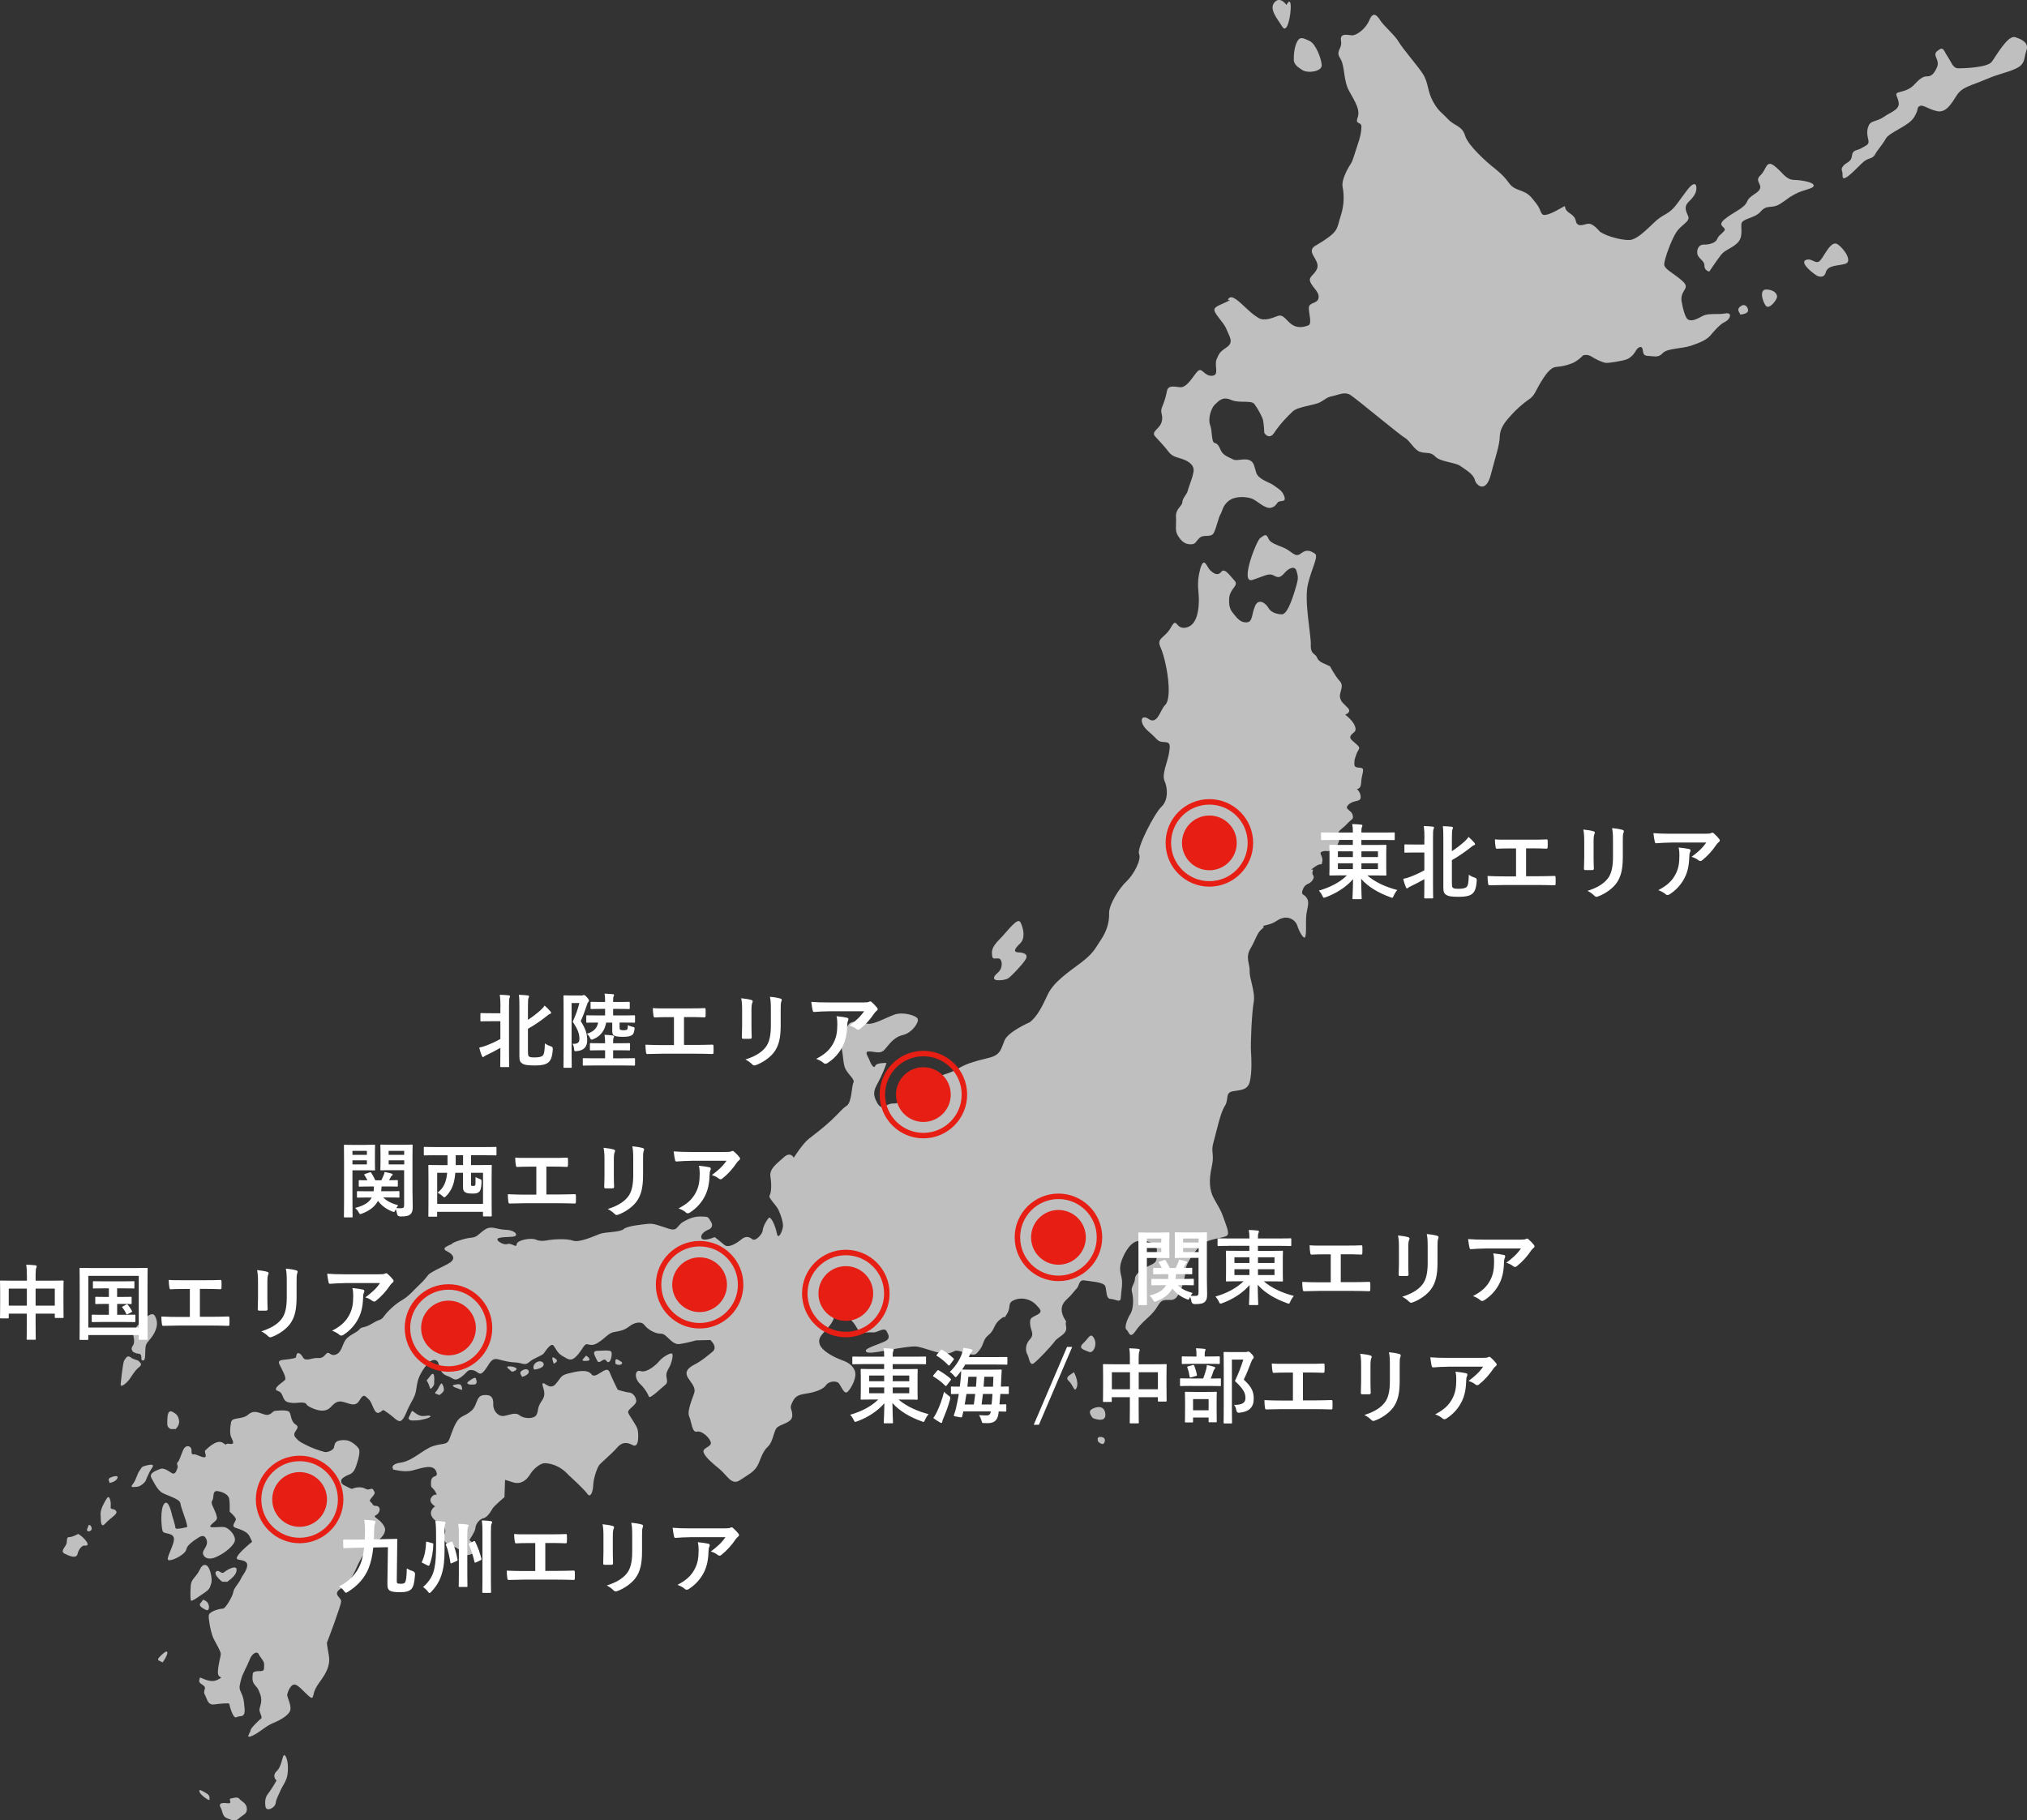 <?xml version="1.0" encoding="UTF-8"?>
<svg id="_レイヤー_2" data-name="レイヤー 2" xmlns="http://www.w3.org/2000/svg" viewBox="0 0 396.19 355.84">
  <rect x="0" y="0" width="396.19" height="355.84" fill="#333333" stroke="none"/>
  <defs>
    <style>
      .cls-1 {
        fill: #fff;
      }

      .cls-2 {
        fill: #e61e14;
      }

      .cls-3 {
        fill: none;
        stroke: #e61e14;
        stroke-miterlimit: 10;
        stroke-width: 1.07px;
      }

      .cls-4 {
        fill: #bfbfbf;
      }
    </style>
  </defs>
  <g id="_デザイン" data-name="デザイン">
    <g>
      <path class="cls-4" d="M328.64,58.63c-.09-2.13,1.88-2.23.13-3.76-1.75-1.54-3.52-2.25-3.49-3.24.03-.98,1.43-4.86,2.41-6.3.98-1.44,2.69-2.03,2.29-3.03-.4-1-.99-1.84.17-2.94q1.17-1.11,1.37-2.08c.2-.98-.08-2.3-1.8-.06-1.72,2.23-2.42,3.68-4.09,4.61s-2.02,1.4-3.2,2.51c-1.19,1.1-2.71,2.56-4.02,2.58-1.31.02-4.08-.57-5.68-1.61,0,0-1.1-1.35-1.91-1.54-.81-.19-1.82.59-2.46.08s.04-1.15-1.56-2.18c-1.6-1.04-.26-1.81-1.6-1.04s-3.34,1.85-3.81,1.18c-.47-.67-.29-.99-1.23-2.17-.94-1.18-1.25-1.68-2.54-2.22s-1.95-.56-2.88-1.9c-.94-1.34-2.53-2.55-3.17-3.06s-4.61-3.93-5.2-5.92c-.59-1.99-2.06-1.87-3.33-3.23-1.26-1.36-1.91-1.54-2.99-3.55-1.08-2-.85-3.63-1.94-5.31-1.09-1.68-3.92-4.89-4.7-6.23-.77-1.34-3-3.22-3.62-4.22-.62-1-1.41-1.85-2.13-.08s-2.56,3.02-3.38,2.99c-.82-.03-2.44-.58-2.17,1.07.27,1.65-1.14,1.93-.16,3.43s.55,4.28,1.78,6.45c1.23,2.17,2.16,3.68,1.62,5.14-.54,1.46.8.68.75,1.83-.04,1.15-.23,1.96-.78,3.58s-.93,3.08-1.27,3.56-1.91,3.05-1.63,4.53c.28,1.48.37,3.45-.37,5.72-.74,2.27-.43,2.77-2.61,4.33-2.18,1.56-3,1.53-3.04,2.51-.03.98,1.56,2.18,1.02,3.48-.54,1.29-1.86,1.57-1.24,2.74.61,1.17,1.74,1.86,1.53,3-.2,1.14-1.86.75-1.89,1.9-.02,1.15.69,3.14-.12,3.44-.81.3-1.97.59-3.09-.11-1.12-.69-1.72-2.19-2.89-1.74-1.16.45-2.66,1.05-3.78.36-1.12-.69-1.6-1.2-2.55-2.06-.95-.85-2.53-2.55-3.21-1.75-.68.8,1.31-.12-.68.8-2,.91-2.66,1.05-1.72,2.4.94,1.34,1.57,1.86,2.02,3.02s1.39,2.34.05,3.28c-1.34.94-1.51,1.09-2.05,2.39-.54,1.29.62,3.13-.89,3.25-1.52.11-1.95-1.71-2.79-.92s-2.08,3.37-3.55,3.15c-1.47-.22-2.29-.24-2.48.73s-.39,1.79-.93,3.08c-.54,1.29.28,1.48-.1,2.95-.38,1.46-2.2,1.89-1.25,2.9.95,1.02,1.89,2.03,2.52,2.87.63.84,1.11,1.02,2.41,1.4,1.3.37,2.42,1.07,2.55,2.06.13.99-.94,3.41-1.13,4.22-.19.81-1.03,1.44-1.06,2.26-.03.82-1.35,1.25-1.25,2.9.11,1.65-.26,2.62.36,3.62.62,1,1.25,1.68,2.4,1.72,1.15.04,1-.46,1.85-1.25.85-.79,2.29.08,2.82-1.05.53-1.13.93-3.08,1.27-3.56.34-.48.39-1.79,1.73-2.72s3.47-.7,4.44-.33c.97.36,2.55,2.06,3.71,1.77,1.16-.29,1.02-1.11,1.68-1.25.66-.14,1.31.05.86-1.12-.45-1.16-1.42-1.52-2.06-2.04-.64-.51-2.91-1.09-3.36-2.41-.44-1.33-.42-2.14-1.39-2.51s-2.47.24-3.11-.11c-.64-.35-1.94-.72-2.4-1.72-.46-1-.61-1.33-1.26-1.52-.65-.19-.41-2.31-.86-3.47-.45-1.16.12-3.27.96-4.06s1.53-1.58,3.14-.87c1.61.71,3.93-.03,4.56.82.63.84,1.55,2.51,1.69,3.17.14.66.24,2.47.24,2.47,0,0,.93,1.51,1.97-.09,1.04-1.6,2.57-3.19,3.59-4.13,1.02-.95,4.14-1.16,5.31-1.78,1.17-.61,1.18-.94,2.5-1.22,1.32-.28,2.33-.9,3.45-.21,1.12.69,9.72,7.88,10.68,8.4.96.53,1.79,2.36,2.97,2.73,1.18.37,2.01-.09,2.96.92.95,1.02,3.89,1.12,4.85,1.81.96.69,2.57,1.57,2.85,2.72.29,1.16,2.2,2.7,3.15-1.04.95-3.73,1.67-5.51,1.74-7.47.07-1.96,1.59-3.38,2.28-4.18s2.21-2.22,3.38-2.99c1.17-.78,1.37-1.75,2.24-3.2.87-1.44,1.91-3.05,3.06-3.17,1.15-.12,1.98-.26,3.14-.71,1.16-.45,2.18-1.56,2.18-1.56,0,0,.83-.3,1.63.22.8.52,2.25,1.23,2.9,1.25s3.13-.38,3.96-.68c.83-.3,1.51-1.09,1.86-1.74s1.19-1.1,1.31-.12c.13.99.29,1.16,1.27,1.19.98.03,1.79.39,2.64-.56.85-.95,3.71-.85,5.5-1.44,1.79-.59,3.12-1.2,3.8-2,.68-.8,1.88-2.23,2.88-2.68,1-.46,1.54-1.91.06-1.64-1.48.28-3.27-.12-4.44.5-1.17.61-2,1.08-2.81.72-.81-.36-1.34-3.82-1.34-3.82Z"/>
      <path class="cls-4" d="M340.17,61.5c-.3-.67-.78-1.01.06-1.64s1.47.22,1.44.87c-.02.65-1.5.77-1.5.77Z"/>
      <path class="cls-4" d="M345.15,59.79c-.66-.84-1.36-3.25.11-3.2,1.47.05,2.1.81,2.08,1.42s-1.54,2.59-2.19,1.77Z"/>
      <path class="cls-4" d="M334.08,53.09s-.98-.2-.94-1.18c.03-.98-1.26-1.36-1.39-2.34s.39-1.79,1.29-1.76,2.22-.25,2.58-1.06c.36-.81.68-.8,1.37-1.59s-1.61-.88.08-2.29c1.69-1.41,3.89-2.16,4.4-3.45.52-1.29,2.16-1.56,2.53-2.53s-1.09-1.51.09-2.62c1.19-1.1,1.07-3.07,2.68-1.87,1.61,1.2,2.21,2.7,3.84,2.76,1.64.06,3.92.47,3.89,1.12-.02.65-1.99.75-3.66,1.67-1.67.92-1.17.78-2.85,1.87-1.68,1.09-2.62.07-3.82,1.5-1.2,1.43-3.73,1.34-3.81,2.49-.08,1.14.36,2.63-.83,3.74-1.19,1.1-2.34,1.23-3.2,2.34-.86,1.12-2.24,3.2-2.24,3.2Z"/>
      <path class="cls-4" d="M355.02,53.83c-1.28-.86-3.19-2.57-2.02-3.02,1.16-.45,1.93,1.05,2.78.1.85-.95,2.11-4.02,3.39-3.16,1.28.86,2.99,3.38,1.5,3.82s-3.41.21-3.81,1.67c-.4,1.46-1.84.59-1.84.59Z"/>
      <path class="cls-4" d="M360.14,34.35c.04-1.25-.45-1.04.06-1.82s1.62-.74,1.77-2.05c.15-1.31.96-.95,1.96-1.57s1.5-.6,1.21-1.76c-.29-1.16-.22-1.97.2-2.78.42-.8,1.56-.6,2.9-1.54,1.34-.94,3-1.37,2.88-2.68-.12-1.31-1.06-1.84.09-2.13,1.15-.29,2.14-.58,2.99-1.53.85-.95,1.69-1.58,2.35-1.56.65.02,1.31-.12,2.03-1.73.71-1.61-1.06-2.33.12-3.27,1.18-.94,1.15-.12,1.93,1.05.78,1.17,1.06,2.33,2.05,2.37.98.03,5.74-.13,6.6-1.24.86-1.12,3.14-5.3,4.59-4.84,1.46.46,2.74,1.16,2.2,2.62-.54,1.46-.09,2.62-2.09,3.53-2,.91-2.98.88-5.81,2.09-2.83,1.21-4.64,1.47-5.68,3.08-1.04,1.6-2.09,3.53-3.88,3.14-1.79-.39-2.74-1.35-3.41-.99-.67.36-.01.38-1.06,2.15-1.05,1.77-4.85,2.94-5.56,4.23s-1.55,2.08-2.07,3.04c-.53.96-1.17.61-2.18,1.4-1.01.78-4.26,4.62-4.19,2.8Z"/>
      <path class="cls-4" d="M241.85,120.88c-1.04-1.35-1.69-1.59-1.61-3.77.08-2.18,2.06-2.55,1-3.68-1.05-1.13-1.88-2.47-2.56-1.62-.69.85-1.54.25-2.17-.36-.63-.61-1.21-2.95-1.96-.07-.76,2.88-.15,4.21-.23,6.39s-.6,4.57-2.58,4.93c-1.98.37-1.67-2.24-2.84-.1-1.17,2.14-2.91,2.08-2.1,3.86.81,1.78,1.36,4.85,1.52,6.39.16,1.53.29,4.16-.61,5s-1.45,3.88-3.15,2.73c-1.71-1.15-1.99.8-.08,2.4,1.91,1.6,1.68,2.03,2.99,2.07,1.31.05,1.29.48,1.01,2.22-.28,1.74-1.46,4.1-.85,5.43.61,1.33.74,3.74-.61,5-1.36,1.26-4.91,8.13-4.38,9.24.52,1.11-1.11,4.11-2.47,5.37-1.36,1.26-3.43,4.47-3.39,6.22.05,1.75-.45,3.48-1.6,5.19-1.15,1.71-1.4,2.57-3.87,4.45-2.47,1.88-5.37,3.74-6.56,6.32-1.18,2.58-2.12,4.29-3.47,5.34,0,0-4.21,1.82-4.93,3.54-.72,1.72-.75,2.81-2.96,3.39-2.2.58-4.18.94-6.19,2.18-2.01,1.24-5.3,1.56-7.1,3.03-1.8,1.47-3.63,3.8-5.37,3.74-1.75-.06-2.24,1.67-3.27-.12-1.03-1.78-.56-2.64.14-3.93s1.42-3.01,1.67-3.87c0,0-1.98-.07-2.21.58-.23.65-.85-.36-1.15-1.19s-1.09-1.68.06-1.64c1.15.04,2.11.57,2.96-.39.85-.95,1.72-2.4,3.54-2.82,1.82-.43,3.2-2.51,2.9-3.17-.3-.67-2.9-1.41-4.56-.82-1.66.6-4.04,1.99-5.24,1.78-1.2-.21-3.14-.93-3.85.36-.7,1.29-2.36,1.88-1.59,3.38.77,1.5.52,3.95,1.13,5.12.61,1.17,1.89,2.03,1.54,2.68-.35.64-.3,3.84-1.31,4.5-1.01.66-1.36,1.31-3.05,2.88-1.69,1.58-3.21,2.67-4.39,3.61-1.18.94-2.91,3.67-2.91,3.67,0,0-.61-1.33-1.96-.07-1.36,1.26-2.86,2.19-2.59,3.84.27,1.65.13,3.12-.17,3.6s1.29,1.85,1.75,2.85c.46,1,.9,2.33.87,3.14-.03.82-.92,2.92-1.2,1.43-.28-1.48-1.18-3.48-1.61-3.01-.43.48-1.13,1.76-1.15,2.42-.02.65-1.39,2.24-2.03,1.73-.64-.51-1.29-.68-2.13.02s-2.52,1.79-3.32,1.1-1.91-1.54-1.91-1.54c0,0-2.49,1.06-2.62.07s1.53-1.58,1.53-1.58c0,0,1-.46.38-1.46-.62-1-.48-1-1.78-1.05-1.3-.05-2.29.25-3.63,1.02s-1.05,1.93-2.83,1.37c-1.78-.55-2.91-1.09-4.06-.96-1.15.12-4.11.4-4.79,1.03s-3.51.53-4.62.93c-1.11.4-3.99,1.78-5.29,1.32-1.29-.46-3.92-.24-4.8-.1,0,0-1.43.38-2.4-.08-.97-.46-3.77.09-3.8.91-.03.82-.97-.36-1.8-.06-.83.3-2.75-.92-1.6-1.2,1.16-.29,2.62-.07,3.13-.38.5-.31-.12-1.15-1.92-1.21-1.8-.06-2.75-.92-4.1.02-1.34.94-1.36,1.43-2.68,1.54-1.31.12-3.64.97-3.65,1.16,0,.19-2.48.76-1.03,1.46,1.45.71,1.58,1.53.74,2.16-.84.63-3.83,1.83-4.35,2.47-.51.64-.86,1.12-1.87,2.06-1.02.95-1.87,2.06-3.21,2.84-1.34.77-2.86,2.19-3.55,3.15-.69.96-.67.45-2.35,1.47-1.67,1.01-1.98.51-2.5,1.15-.51.64-2,1.08-2.69,2.03-.69.96-.74,2.43-1.9,2.88-1.16.45-1.28-.86-1.96-.07-.68.8-1.01.78-1.83.75-.82-.03-2.16.74-2.62-.09-.46-.84-1.1-1.19-1.29-.54-.19.65.14.57-1.18.81s-2.62.03-2.17,1.03c.46,1,1.54,2.68,1.04,3.15-.51.47-2.57,1.71-1.33,2.08,1.24.37.7,1.83,1.99,2.2,1.3.37,2.3-.08,3.11.11.81.19-.01.33,1.6,1.04,1.61.71,2.6.58,3.27.12.67-.47,1.2-1.6,2.51-1.39,1.3.21,2.58,1.24,3.45-.21.87-1.44,1.02-.95,1.81-.26.8.68,1.04,3.03,2.04,2.63,1-.4.36-.92,1.8.12,1.44,1.04,2.06,2.04,2.74,1.25.68-.8.71-1.45,1.58-3.06.88-1.61,1.05-1.93,1.28-3.72.23-1.79,1.43-3.39,2.11-4.19.68-.8,1.84-1.08,2.13.08.29,1.16.59,1.99,1.72,2.35s1.27,1.19,2.61.26c1.34-.94,1.2-1.6,2.34-1.39,1.14.2,1.26,1.36,2.29.08,1.03-1.27,1.24-2.58,2.7-2.2,1.46.38,2.27.57,3.42.61,1.15.04,1.78.72,2.62-.07s2.5-1.22,2.85-1.7,1.38-2.08,1.86-1.57c.47.51.77,1.5,1.73,2.03.96.53,1.6,1.2,2.61.26,1.02-.95,1.38-1.92,1.89-2.39.51-.47.96.53,2.47-.4,1.51-.93,2.03-1.91,3.19-2.11,1.15-.2,1.98-.33,2.99-1.12,1.01-.78,2.33-1.06,2.96-.22.63.84,2.07,1.7,3.22,1.66,1.15-.03,2.05,2.29,3.7,2.02,1.65-.27,3.14-.71,3.14-.71l2.79-.07s1.59,1.37.41,2.31c-1.18.94-2.03,1.73-3.53,2.5-1.5.77-1.86,1.57-1.24,2.58.62,1,1.57,1.86,1.21,2.99-.37,1.13-1.44,3.55-.98,4.55.46,1,.54,3.25,1.53,2.98s2.73,1.43,2.71,2.25c-.03.82-1.83.92-1.38,1.92.46,1,1.73,2.03,3.16,3.22,1.43,1.2,2.27,3.19,3.9,2.1,1.63-1.09,2.63-1.55,3.33-2.67.69-1.12.92-2.75,2.1-3.86,1.19-1.11,1.1-3.24,1.94-3.86.84-.63,2.82-.88,2.86-2.19.05-1.31-.61-1.33-.08-2.46.53-1.13.88-1.61,2.69-1.87,1.81-.26,3.47-.86,3.99-1.66.52-.8,2-.91,2.47-.4s1.06,2.33,1.74,1.7c.68-.63,2.07-3.04,1.3-4.38-.77-1.34-1.75-1.54-3.04-2.07-1.29-.54-3.22-1.59-3.67-2.75-.45-1.16.23-1.79.91-2.59.68-.8,1.87-1.9,1.92-3.21.05-1.31-.27-1.65.74-2.27,1-.62,3.32-1.36,2.79-.23-.53,1.13-1.39,2.24-.13,3.6,1.26,1.36,1.22,2.5,2.21,2.37s1.48-.11,2.13-.09c.65.02,2-1.08,2.47-.24.46.84.77,1.49-.4,2.03-1.17.54-3.65,1.27-3.67,1.76s.8.52,2.45.25c1.65-.27,5.77-1.11,7.25-1.05,1.47.05,4.69,1.64,6.34,1.37,1.65-.27.85-.95,3.12-.22,2.27.74,2.27.57,3.13-.54.86-1.12.56-1.95,1.74-2.89,1.18-.94.89-1.93,2.24-3.03,1.35-1.1.48.34,1.35-1.1.87-1.44-.09-2.13,1.57-2.73,1.66-.6,3.27.12,4.06.96.79.85,1.43,1.36.26,1.98-1.17.61-1.5.6-1.38,1.92.12,1.31.92,1.83-.1,2.95s-.74,2.43-.43,2.93c.31.5.41,2.31,1.25,1.68.84-.63,3.39-3.32,4.08-4.28.69-.96,2.51-1.39,2.23-2.87-.28-1.48.34-.48-.28-1.48-.62-1-1.06-2.49.3-3.76,1.36-1.26,1.54-1.75,2.04-2.22.51-.47.39-1.79,1.53-1.58,1.14.2,3.76.3,4.06,1.13.3.83.08,2.46,1.06,2.49.98.03,1.93.89,1.98-.26.04-1.15.43-2.77.14-3.93-.29-1.16-.42-1.98-.05-3.11.37-1.13,1.44-3.55,3.09-3.99,1.65-.43,4.08.47,3.86,1.94-.22,1.47.42,1.98-1.24,2.74-1.67.76-3.01,1.7-3.04,2.68-.03.98-.88,1.61-.58,2.6.29.99.38,3.13-.31,4.25-.69,1.12-1.24,2.74-.76,3.09.48.34.59,1.99,1.79.23,1.21-1.76,2.55-2.53,3.57-3.81,1.03-1.27,1.06-2.09,2.21-2.22,1.15-.12,1.79.39,2.66-1.22.88-1.61,1.27-3.56,1.31-4.7.04-1.15,2.3-4.83,4.29-5.58,1.99-.75,3.79-.69,3.98-1.33.19-.65-.42-1.98-.87-3.31-.44-1.33-.91-2-1.84-3.67s-1.02-3.64-.44-6.24c.58-2.6-.23-2.79.33-4.74s1.35-5.85,2.22-7.13c.86-1.28-.02-2.62,1.6-2.89,1.62-.27,2.93-.22,3.32-2.01.39-1.79.31-4.25.2-5.73-.11-1.48.16-7.69.53-9.65.37-1.95-.85-4.62-.79-6.09.05-1.47-.89-2.65.16-4.42,1.05-1.77,1.26-3.07,2.27-3.85,1.01-.78-.81-.36,1.01-.78,1.82-.43,1.84-1.08,3.16-1.36,1.32-.28,2.44.58,2.73,1.57.29.99,1.37,3,1.57,2.02.2-.98.07-1.96.13-3.6.06-1.64.73-2.76.21-3.76-.53-1-1.36-.54-.83-1.83.54-1.29,1.17-.78,1.86-1.74.69-.96-.29-.99.06-1.8.36-.81-1.16.29.36-.81,1.51-1.09,1.31.05,1.51-1.09.2-1.14-.92-1.67.07-1.96.99-.29.97.36,1.99-.59,1.02-.95.49.18,1.02-.95s.22-1.47.07-1.96c-.15-.5.85-.95,1.71-1.91.85-.95,1.34-.77,1.05-1.77-.29-.99-1.77-1.05-.75-1.99,1.02-.95,2.31-.41,2.34-1.39.03-.98-.76-1.67-.76-1.67,0,0,.81.19.86-1.28s.75-2.59.1-2.78c-.65-.19-1.48.11-1.44-.87.03-.98.02-.65.39-1.79.37-1.13,1.02-1.11.07-1.96-.95-.85-1.6-1.2-1.08-1.84.51-.64,1.17-.61.72-1.78-.45-1.16-1.89-2.2-1.89-2.2,0,0,1.33-.44.54-1.29-.79-.85-1.43-1.2-1.56-2.18-.13-.99.89-2.1-.05-3.11-.95-1.02-1.87-2.85-1.87-2.85l-1.13-.53s-1.13-.37-1.43-1.2-1.29-.54-1.22-2.5-1.34-8.57-.57-11.82c.77-3.25,2.16-5.49,1.36-6.01-.8-.52-1.61-.88-2.62-.09-1.01.78-1.32.27-2.6-.59-1.28-.86-3.4-1.1-3.85-2.26-.45-1.16-.96-.53-1.64-.06-.67.47-4.09,9.03-1.43,8.14,2.65-.89,3.16-1.36,4.13-.84.96.53,1.3.37,2.15-.58.85-.95,2.02-1.4,2.3-.25s.45,1.16-.29,3.59c-.74,2.43-1.65,4.86-2.63,4.82-.98-.03-2.12-.4-2.58-1.24-.46-.84-1.89-2.03-2.61-.42-.71,1.61-.44,3.1-1.59,3.22-1.15.12-1.83-.77-1.83-.77Z"/>
      <path class="cls-4" d="M111.26,288.48c-1.89-2.16-3.87-2.42-4.75-2.45-.87-.03-2.24,1.07-2.93,2.22s-1.82,2-3.34,1.51c-1.51-.49-1.52-.48-1.52-.48l-.12,3.38s-1.86,1.57-2.32,2.21c0,0-.87,1.72-1.75,1.9-.88.19-1.58,1.25-1.6,1.91-.02.65-1.18,2.36-1.18,2.36,0,0,2.75,2.5,1.66,2.46-1.09-.04-2.23,1.23-3.27-.12-1.04-1.35-2.37-.96-3.2-2.08-.83-1.12.26-1.08.08-2.18-.18-1.1-.63-.68-2.11-2.04-1.48-1.36-.13-2.51.09-2.56.22-.05-1.43-.77-.67-1.83.77-1.07,1.38.05.77-1.07-.62-1.11-.94-.47-.85-2,.1-1.53,1.59-.56.99-2.02-.6-1.46-2.82-.63-4.58-.16-1.76.46-3.71-.22-3.71-.13,0,.09-1.06-1.04,1.36-1.39,2.42-.35,4.46-2.68,6.45-3.27,1.99-.59,2.63-.13,3.11-1.42.48-1.29.97-2.81,1.66-3.66s1.56-.82,2.69-1.87c1.13-1.05.78-2.81,2.3-2.98,1.52-.16,1.94.51,1.89,1.81-.05,1.31,1.01,2.44,2.1,2.26,1.1-.18,2.21-.8,3.06-.11.85.69,2.81.75,3.28-.1.47-.86.05-1.31,1.08-2.8,1.04-1.49-.02-2.62.12-3.27.13-.65,1.37,1.36,2.51.09,1.14-1.27.93-1.71,2.48-2.1,1.54-.38,3.75-.96,4.58.16.83,1.12,2.91-1.97,3.51-.47s1.61,3.48,1.61,3.48c0,0,1.52.5,2.18.53.65.02,1.36.73,1.44,1.61s-1.77,1.66-1.58,2.32c.2.66,1.66,2.46,1.85,3.34.19.88.31,3.72-.98,3.02-1.29-.7-2.17-.51-3.08.55s-2.94,2.76-3.39,3.28c-.46.52-1.19,2.68-1.23,3.99-.05,1.31-.53,2.6-1.15,1.71-.62-.9-3.53-3.55-3.53-3.55Z"/>
      <path class="cls-4" d="M126.83,273.01s-.5-1.33-1.71-2.46c-1.22-1.14-1.04-2.9.09-2.52,1.13.38,2.93-1.09,3.62-1.93.69-.85,2.41-1.85,2.58-1.42.16.43-.04,1.2-.31,1.97-.27.77-.89,1.43-.86,2.2s.43,1.38-.25,1.9c-.68.52-2.94,2.77-3.16,2.28Z"/>
      <path class="cls-4" d="M118.5,266c-.54-.82-1.34.94-1.8-.06-.46-1-1.08-1.84.07-1.88,1.15-.04,2.14-.17,2.62.09.48.26-.11,3.02-.88,1.85Z"/>
      <path class="cls-4" d="M81.43,277.66c-.37,0-1.04.07-1.22-.04-.18-.12-.55-.2-.23-.71.31-.51.45-1.28.72-1.05s1.17.97,1.91.96c.74-.01,1.45-.24,1.52.05.06.3-1.96.79-2.69.79Z"/>
      <path class="cls-4" d="M84.09,271.46s-.13-.41-.37-1.01-.5-.46-.12-.86c.38-.39.9-1.37,1.14-.92.24.45.1,1.3.12,1.78.02.48-.72,1.18-.78,1.01Z"/>
      <path class="cls-4" d="M85.9,272.71c-.36-.16-1.18-.26-.72-.65.46-.39.96-1.89,1.2-1.59.25.3.45.98.36,1.35-.09.37-.85.9-.85.9Z"/>
      <path class="cls-4" d="M91.59,270.61c-.18-.19-.51-.17.02-.59s1.29-.88,1.39-.58c.1.3.44,1.16-.34,1.21-.78.05-1.07-.04-1.07-.04Z"/>
      <path class="cls-4" d="M88.95,271.22c-.15-.04-.76-.36-.24-.49.52-.13,1.19-.25,1.4.05.21.3.3.99.12.92s-1.28-.48-1.28-.48Z"/>
      <path class="cls-4" d="M100.01,268.14c-.16-.26-1.3-.96-.72-1.02.59-.07,1.83.15,1.65.56-.18.41-.94.47-.94.47Z"/>
      <path class="cls-4" d="M102.06,269.17c-.31-.55-.64-.91.05-1.3s1.34-.2,1.24.38c-.1.58-1.29.91-1.29.91Z"/>
      <path class="cls-4" d="M104.45,267.73c-.33-.2-.29-1.11.55-1.5s1.55.24,1.17.8c-.38.56-1.72.7-1.72.7Z"/>
      <path class="cls-4" d="M108.25,266.59s-.69-1.61.04-1.17c.74.44.81.7-.04,1.17Z"/>
      <path class="cls-4" d="M120.31,266.63c-.09-.59-.07-1.17.47-.83s1.09.53.69.87c-.4.34-1.16-.04-1.16-.04Z"/>
      <path class="cls-4" d="M114.54,265.01c-.29.37-1.03.96-.48,1.01.55.04,1.38.05,1.12-.42-.26-.47-.64-.59-.64-.59Z"/>
      <path class="cls-4" d="M23.59,270.51s.41-4.17.69-4.56c.28-.38.57-1.16,1.27-.61.7.55,1.36.44,1.62.78.25.34.77.55-.04,1.18-.81.63-1.38,1.73-1.86,2.37-.48.64-1.78,1.82-1.68.84Z"/>
      <path class="cls-4" d="M27.62,265.24c-.02-.82-.7-.52-1.12-.74-.42-.23-.59-.13-.75-.72-.16-.59.53-.67.46-1.74-.07-1.07-.39-.97.13-2.07.52-1.1,1.27-1.44,1.94-2.16.66-.72,1.59-1.29,1.99-.58.4.72.73,1.79-.12,3.36-.85,1.56-1.55,1.7-1.69,2.65-.14.95.05,2.66-.42,2.7-.47.04-.4-.15-.41-.69Z"/>
      <path class="cls-4" d="M34.29,279.37c-.19-.07-.59.04-.91-.03s-.7-.48-.68-.93-.05-.52.05-1.49c.1-.97.43-1.24,1.07-.88.64.36,1.02.7,1.18,1.65.16.95-.71,1.7-.71,1.7Z"/>
      <path class="cls-4" d="M195.24,187.37c-.7-.11-1.23.32-1.32-.53-.09-.85-.19-1.59,1.45-3.23,1.64-1.64,3.56-4.49,4.12-3.26.56,1.23.99,3.07-.15,4.13-1.13,1.05-1.27,1.66-.3,1.69.97.03,2.05.32,1.41,1.39-.65,1.07-2.8,3.3-3.35,3.65-.55.35-1.41.44-2.14.41-.73-.03-1.08-.52.05-1.46,1.13-.93.89-2.68.22-2.79Z"/>
      <path class="cls-4" d="M212.86,264.27c-.83-.36-2.27-.62-1.16-1.66,1.12-1.04,1.44-2.24,2.14-1s-.15,3.02-.98,2.67Z"/>
      <path class="cls-4" d="M209.89,268.22c-.28.39-1.92.88-1.01,1.72.92.84,1.13,2.47,1.58,1.27.45-1.2-.57-2.99-.57-2.99Z"/>
      <path class="cls-4" d="M213.58,277.21c-.17-.27-1.01-1.2-.23-1.71.78-.51,2.55-.96,2.7.94.15,1.9-2.46.76-2.46.76Z"/>
      <path class="cls-4" d="M214.61,281.77c-.03-.16-.23-.76.23-.85.46-.09,1.36.04,1.06.97-.31.93-1.29-.12-1.29-.12Z"/>
      <path class="cls-4" d="M37.28,312.82c-.1-.59-.09-2.93.12-3.49.21-.55.56-.88,1.15-1.65.59-.77.74-1.89,1.64-1.74s1.36,2.86,1.11,3.52c-.25.67-.15,1.12-1.3,1.87s-2.64,1.94-2.72,1.48Z"/>
      <path class="cls-4" d="M44.4,309.22l-.98-.03s-1.71-1.31-1.21-1.93c.5-.62,1.03.59,1.62.07.59-.52,2.35-1.43,2.41-.56.07.86-.69,1.62-1.84,2.46Z"/>
      <path class="cls-4" d="M40.23,314.69s-1.64-.69-1.05-1.29c.59-.61.29-.93,1.11-.38.82.55.7,2.1-.06,1.67Z"/>
      <path class="cls-4" d="M31.8,324.97c-.62-.34-1.24-.36-.7-.97.55-.61,1.52-1.52,1.61-.99.09.53-.91,1.96-.91,1.96Z"/>
      <path class="cls-4" d="M28.43,289.56s-.78,1.03-1.71,1.09c-.93.06-1.31.15-.71-.6s.77-1.89,1.26-2.55c.49-.66.3-.76,1.27-1.01.97-.25,1.75-.32,1.14.52-.61.84-1.25,2.55-1.25,2.55Z"/>
      <path class="cls-4" d="M22.71,295.41c-.37-.66-1.21-.14-1.08-.9.12-.76-.2-2.41-.71-1.66-.51.75-1.33,2.26-1.26,3.13.07.87-.1,2.98.9,1.86,1-1.12,2.49-1.83,2.16-2.42Z"/>
      <path class="cls-4" d="M17.23,299.35c-.47-.21-.07-.61.04-1.07.11-.46.67.02.65.56-.02.53-.69.51-.69.51Z"/>
      <path class="cls-4" d="M15.29,299.86c-.39.18-1.18.63-1.75.61-.58-.02-.41.66-.52,1.23-.12.57-1.3,1.54-.45,1.98.85.44,2.36,1.12,2.59.09.23-1.02.92-1.61,1.21-1.63.29-.02,1.15.17.56-.75-.6-.92-1.63-1.53-1.63-1.53Z"/>
      <path class="cls-4" d="M21.41,289.89c-.08-.48-.36-.69.03-.96s1.87-.7,1.5.05c-.37.76-1.53.91-1.53.91Z"/>
      <path class="cls-4" d="M51.88,353.12c-.07-.68-.18-1.64.56-2.55.73-.91,1.61-2.51,1.61-2.51,0,0-1.02-.85.07-1.87,1.09-1.01,1.06-3.7,1.62-2.98.56.72.62,2.36.46,3.64-.16,1.28-1.02,2.3-1.4,3.22s-.79,1.49-.92,2.42c-.13.93-1.87,1.78-1.99.63Z"/>
      <path class="cls-4" d="M46.66,355.5c.86-.79,1.66-.86,1.59-1.98-.08-1.12-1.12-1.39-1.45-1.87-.33-.48-1.28-.16-1.75-.06-.47.1.55,1.07-.62.91-1.16-.16-1.75.05-1.31.83.44.78.29,1.7,1.21,2.09.92.38,1.67.68,2.33.08Z"/>
      <path class="cls-4" d="M40.95,351.8c-.01.35-1.72-.88-1.93-1.47-.21-.59.13-.46.99.03.86.5.97.62.94,1.43Z"/>
      <path class="cls-4" d="M34.16,288.18l.43,2.17s.77,1.06,1.65,1.66c.88.6,1.21,1.43,1.58,2.1.37.67,2.76,2.55,4.57,2.45"/>
      <path class="cls-4" d="M74.22,297.29c-.56-.53-1.38-.82-.73-1.11s.97-1.25.49-1.63-.86.04-1.13-.47c-.27-.51-.84-.53-.39-1.09.45-.56.97-1.04.7-1.41-.27-.37-.19-.72-.92-.46-.73.26-.84-.46-2.21-.37-1.37.1-.95.54-1.8.08-.84-.46-1.42-.55-1.54-1.13s.39-.85.97-1.19c.59-.34,1.37-.24,1.93-1.87.56-1.63.82-2.91.55-3.42-.27-.51-1.45-1.53-2.37-1.66-.92-.13-1.75.04-2.06.32-.3.28-.31.52-.43,1.06-.12.53-1.26,1.05-1.88.89-.83-.22-2.51-.79-3.35-1.25-.83-.45-1.53-.62-2.34-1.64-.81-1.02,1.24-1.73.09-2.46-1.16-.74-.78-2.28-1.42-2.59-.64-.31-2.16-.12-2.64-.09-.47.02-.84,1.04-1.97.73-1.14-.31-2.09-1.01-3.28.02-1.18,1.03-3.13.39-3.33,1.49-.2,1.1-.23,1.92-.09,2.58.14.66,1.16,1.84-.18,1.63-1.34-.21-.06.65-1.34-.21-1.28-.86-3.5,1.58-3.5,1.58.14.76-.15-.4.14.76.29,1.16-1.64-.06-2.13-.08s-.66.11-.63-.77c.03-.88-1.1-1.28-1.64-.06-.53,1.23-.72,2.08-1.06,2.37-.34.3.15.64-.04,1.13-.19.48-.41,1.46-1.2.94-.79-.52-1.59-1.04-2.25-.73-.67.3-2.2.74-1.64,1.74.56,1,1.01,2,1.81,2.69s3.72,1.28,3.85,2.27c.13.99,1.49,4.15,1.31,4.63,0,0-2.3.62-2.29.16,0-.47-.63-2.38-.63-2.38,0,0-.66-3.36-1.53-2.36-.87,1-.57,4.58-.35,5.32s1.77.26,2.18,1.28c.41,1.02-1.64,4.17-1.05,4.44s3.37-1.07,3.53-2.12c.11-.75,1.31-1.62,2.57-2.41.47-.21.91-.36,1.27.32.61,1.17-.4,1.95-.58,2.6-.19.65.59,1.82,2.42,1.07,1.83-.75,3.88-2.48,3.82-3.47s-1.01-2-1.81-2.36c-.81-.36-3.62.36-2.93-.43s1.34-.94,1.2-1.6c-.14-.66-.29-.99-.6-1.66-.3-.67-.61-1.17-.27-1.65.34-.48-.09-1.97,1.05-1.77,1.14.2,2.1.73,2.24,1.55.13.82.08,2.46.08,2.46,0,0,.97.85,1.19,1.35.22.5-1.1,1.44-.06,1.8,1.04.36,2.34.74,2.8,1.74l.46,1s-4.05,3.21-2.74,3.46c1.3.25,1.95.44,1.75,1.42-.2.98-.88,1.61-1.23,2.41-.36.81-1.35,1.75-1.47,2.57-.12.81-1.52,3.22-2.01,3.21-.49-.02-2.75.5-2.78,1.38-.03.87.34,2.85.73,3.96.4,1.11,1.65,2.9,1.62,3.55-.02.65-.51,1.95-.56,3.48-.05,1.53,1.5.71-.05,1.53-1.56.82-3.47-.68-3.48-.37-.01.32-.34.68.12,1.07s.99.57.87,1.04c-.12.47-.29.73.06,1.33.35.6.46,1.93,1.75,1.76,1.28-.17,2.96-.32,2.96-.11,0,.21.73,3.02,1.4,2.61.67-.41,1.74.28,1.59-1.69-.15-1.97-.35-2.42-.76-3.3-.41-.89-.17-1.32.08-2.4.26-1.08,1.18-2.58,1.67-3.87.48-1.29,1.47-1.72,1.76-1.07s1.14,1.37,1.07,2.05c-.07.68.18,1.29-.73,1.26-.91-.03-1.47.18-1.48.45,0,.27-.28,1.32.25,2.07.52.75.67.53,1.21,2.06.54,1.53-.27,2.56-.16,3.15.12.6.59,1.37.36,1.51-.23.14-2.18,2-2.1,2.32.08.32-1.26,1.83.37,1.07,1.63-.77,2.49-1.84,4.03-2.47,1.53-.63,3.26-1.63,3.39-2.67.13-1.05-.74-2.5-.63-2.95.11-.45.72-2.31,1.76-1.82,1.04.49,2.83,2.94,3.17,2.45.34-.49.04-1.14,1.34-2.93,1.3-1.79,2.17-3.22,1.88-5.2-.3-1.98-.46-2.44-.36-2.67s2.72-7.12,2.75-7.99c.03-.87-1.92-1.38.09-2.62,2.01-1.24,2.76-3.83,3.46-5.12.7-1.29.71-1.43,1.82-1.97s.88-1.54,1.15-1.85c.27-.31.72-.3,1.25-.85s.74-.93.82-1.51c.08-.57-.47-1.3-1.02-1.83Z"/>
      <path class="cls-4" d="M254.55,13.69c-.53-.35-1.64-.95-1.67-1.96-.03-1,.11-2.62.68-3.64.57-1.02,1.19-.64,2.41-.08,1.23.56,2.33,3.54,2.37,4.75.04,1.21-2.7,1.64-3.79.93Z"/>
      <path class="cls-4" d="M250.6,5.18c-.91-1.51-2.62-3.39-1.5-4.71s2.35.5,2.35.5c0,0,.76-1.56.83.17.06,1.72-.68,5.69-1.67,4.04Z"/>
    </g>
    <g>
      <circle class="cls-2" cx="236.38" cy="164.77" r="5.35"/>
      <circle class="cls-3" cx="236.38" cy="164.77" r="8.02"/>
    </g>
    <g>
      <circle class="cls-2" cx="206.88" cy="241.88" r="5.35"/>
      <circle class="cls-3" cx="206.88" cy="241.88" r="8.02"/>
    </g>
    <g>
      <circle class="cls-2" cx="165.32" cy="252.86" r="5.35"/>
      <circle class="cls-3" cx="165.32" cy="252.86" r="8.02"/>
    </g>
    <g>
      <circle class="cls-2" cx="136.74" cy="251.14" r="5.35"/>
      <circle class="cls-3" cx="136.74" cy="251.14" r="8.02"/>
    </g>
    <g>
      <circle class="cls-2" cx="87.66" cy="259.6" r="5.35"/>
      <circle class="cls-3" cx="87.66" cy="259.6" r="8.02"/>
    </g>
    <g>
      <circle class="cls-2" cx="58.56" cy="293.12" r="5.35"/>
      <circle class="cls-3" cx="58.56" cy="293.12" r="8.02"/>
    </g>
    <g>
      <circle class="cls-2" cx="180.48" cy="213.97" r="5.35"/>
      <circle class="cls-3" cx="180.48" cy="213.97" r="8.02"/>
    </g>
    <g>
      <path class="cls-1" d="M260.35,164.2c-1.39,0-1.87.03-1.97.03-.16,0-.18-.02-.18-.18v-1.15c0-.16.02-.18.18-.18.1,0,.58.03,1.97.03h4.08c0-.7-.03-1.1-.13-1.66.59.02,1.17.05,1.73.11.16.02.26.1.26.16,0,.14-.05.24-.1.35-.08.18-.1.46-.1,1.04h4.39c1.39,0,1.87-.03,1.97-.03.14,0,.16.02.16.18v1.15c0,.16-.02.18-.16.18-.1,0-.58-.03-1.97-.03h-4.39v.98h2.48c1.57,0,2.13-.03,2.22-.03.18,0,.19.02.19.19,0,.1-.03.51-.03,1.5v2.64c0,.99.03,1.41.03,1.5,0,.16-.02.18-.19.18-.1,0-.66-.03-2.22-.03h-1.33c1.55,1.34,3.63,2.27,5.87,2.85-.29.34-.51.69-.69,1.1-.13.3-.18.42-.3.42-.08,0-.19-.05-.37-.11-2.08-.75-4.23-1.9-5.71-3.59.02,1.97.11,3.55.11,3.79,0,.16-.02.18-.18.18h-1.44c-.16,0-.18-.02-.18-.18,0-.24.1-1.78.11-3.73-1.39,1.58-3.23,2.75-5.3,3.52-.18.06-.3.11-.38.11-.13,0-.19-.1-.32-.38-.19-.43-.42-.72-.67-1.01,2.19-.64,4.03-1.57,5.49-2.98h-1.04c-1.57,0-2.13.03-2.23.03-.16,0-.18-.02-.18-.18,0-.11.03-.51.03-1.5v-2.64c0-.99-.03-1.41-.03-1.5,0-.18.02-.19.18-.19.1,0,.66.03,2.23.03h2.18v-.98h-4.08ZM264.43,167.54v-1.12h-2.93v1.12h2.93ZM264.43,169.9v-1.14h-2.93v1.14h2.93ZM266.1,166.42v1.12h3.23v-1.12h-3.23ZM269.33,168.76h-3.23v1.14h3.23v-1.14Z"/>
      <path class="cls-1" d="M278.42,163.91c0-1.14-.03-1.63-.13-2.43.62.02,1.2.05,1.74.11.16.02.26.1.26.18,0,.11-.05.21-.1.32-.08.21-.1.61-.1,1.78v8.9c0,1.71.03,2.58.03,2.67,0,.16-.02.18-.18.18h-1.39c-.16,0-.18-.02-.18-.18,0-.11.03-.96.03-2.67v-.91c-.93.54-1.87,1.01-2.66,1.39-.26.13-.42.21-.48.27-.08.08-.16.14-.26.14-.08,0-.14-.08-.21-.21-.16-.4-.4-1.07-.51-1.65.5-.1.82-.19,1.38-.4.91-.35,1.81-.75,2.74-1.28v-3.47h-1.68c-1.46,0-1.94.03-2.03.03-.18,0-.19-.02-.19-.18v-1.26c0-.16.02-.18.19-.18.1,0,.58.03,2.03.03h1.68v-1.18ZM283.79,172.62c0,.62.03.82.21.94.18.13.4.18,1.06.18.83,0,1.33-.11,1.6-.35.29-.26.4-1.01.43-2.4.38.29.77.45,1.18.58q.4.11.37.54c-.1,1.68-.46,2.3-.96,2.67-.46.35-1.23.53-2.46.53-1.55,0-2.13-.1-2.58-.4-.35-.24-.53-.5-.53-1.42v-9.41c0-1.07,0-1.82-.1-2.58.61.02,1.15.05,1.68.11.19.02.3.08.3.22s-.06.22-.11.32c-.06.16-.1.61-.1,1.89v2.35c.96-.62,1.82-1.31,2.47-1.89.3-.27.56-.54.78-.9.43.38.82.75,1.15,1.15.11.13.13.19.13.3,0,.1-.11.14-.24.19-.19.06-.38.21-.77.53-.93.75-2.24,1.65-3.52,2.37v4.47Z"/>
      <path class="cls-1" d="M298.27,171.29h2.29c1.07,0,2.14-.03,3.23-.06.18-.02.26.06.26.26.02.42.02.86,0,1.28,0,.21-.05.29-.24.29-.77-.03-2.19-.06-3.23-.06h-6.44c-.66,0-1.7.05-2.94.06-.26.02-.29-.05-.34-.32-.06-.35-.11-.93-.11-1.5,1.15.06,2.37.08,3.39.08h2.18v-5.47h-1.25c-1.15,0-1.82.03-2.48.06-.19.02-.22-.1-.27-.34-.06-.32-.13-.94-.13-1.49.8.08,1.44.06,2.77.06h4.53c.98,0,1.86,0,2.8-.05.16-.02.21.08.21.26.02.4.02.85,0,1.25-.02.21-.05.3-.22.3-1.07-.05-1.86-.06-2.75-.06h-1.25v5.46Z"/>
      <path class="cls-1" d="M309.65,164.5c0-1.1-.05-1.71-.18-2.34.67.08,1.52.18,1.98.34.19.05.27.14.27.26,0,.08-.03.16-.06.24-.14.3-.18.7-.18,1.52v3.23c0,.83.03,1.46.05,2.02,0,.24-.1.32-.35.32h-1.28c-.22,0-.32-.08-.3-.27,0-.56.05-1.49.05-2.18v-3.14ZM317.19,167.5c0,2.37-.35,3.95-1.3,5.22-.78,1.04-2.18,2.02-3.52,2.51-.13.05-.24.08-.34.08-.13,0-.24-.05-.38-.19-.38-.38-.8-.69-1.36-.98,1.71-.53,3.06-1.28,3.91-2.34.74-.91,1.07-2.24,1.07-4.27v-3.03c0-1.38-.03-1.89-.18-2.61.77.06,1.54.18,2.08.35.16.05.22.14.22.27,0,.08-.02.18-.06.26-.14.34-.14.75-.14,1.74v2.98Z"/>
      <path class="cls-1" d="M326.58,164.71c-.91,0-1.89.06-2.83.13-.19.02-.26-.1-.29-.24-.13-.45-.22-1.25-.29-1.73,1.09.08,1.97.11,3.25.11h6.87c.67,0,.94-.03,1.1-.1.08-.03.22-.11.3-.11.13,0,.26.1.37.22.35.3.66.64.96,1.01.08.1.13.19.13.29,0,.13-.08.24-.22.34-.18.13-.3.29-.43.46-.75,1.14-1.74,2.24-2.82,3.09-.1.1-.21.14-.34.14s-.27-.06-.38-.16c-.4-.32-.8-.5-1.33-.66,1.28-.96,2.06-1.65,2.87-2.8h-6.91ZM327.47,170.95c.61-1.14.78-2.22.78-3.78,0-.59-.03-.96-.16-1.5.78.08,1.62.19,2.06.3.21.05.27.16.27.3,0,.1-.03.19-.08.29-.11.22-.13.38-.14.66-.05,1.55-.21,2.98-.94,4.4-.62,1.2-1.58,2.34-2.91,3.19-.14.1-.29.16-.45.16-.11,0-.22-.05-.32-.14-.38-.34-.85-.59-1.46-.82,1.74-.91,2.66-1.78,3.35-3.06Z"/>
    </g>
    <g>
      <path class="cls-1" d="M97.82,196.89c0-1.14-.03-1.63-.13-2.43.62.02,1.2.05,1.74.11.16.02.26.1.26.18,0,.11-.05.21-.1.32-.08.21-.1.61-.1,1.78v8.9c0,1.71.03,2.58.03,2.67,0,.16-.02.18-.18.18h-1.39c-.16,0-.18-.02-.18-.18,0-.11.03-.96.03-2.67v-.91c-.93.54-1.87,1.01-2.66,1.39-.26.13-.42.21-.48.27-.08.08-.16.14-.26.14-.08,0-.14-.08-.21-.21-.16-.4-.4-1.07-.51-1.65.5-.1.82-.19,1.38-.4.91-.35,1.81-.75,2.74-1.28v-3.47h-1.68c-1.46,0-1.94.03-2.03.03-.18,0-.19-.02-.19-.18v-1.26c0-.16.02-.18.19-.18.1,0,.58.03,2.03.03h1.68v-1.18ZM103.2,205.59c0,.62.03.82.21.94.18.13.4.18,1.06.18.83,0,1.33-.11,1.6-.35.29-.26.4-1.01.43-2.4.38.29.77.45,1.18.58q.4.11.37.54c-.1,1.68-.46,2.3-.96,2.67-.46.35-1.23.53-2.46.53-1.55,0-2.13-.1-2.58-.4-.35-.24-.53-.5-.53-1.42v-9.41c0-1.07,0-1.82-.1-2.58.61.02,1.15.05,1.68.11.19.02.3.08.3.22s-.06.22-.11.32c-.06.16-.1.61-.1,1.89v2.35c.96-.62,1.82-1.31,2.47-1.89.3-.27.56-.54.78-.9.43.38.82.75,1.15,1.15.11.13.13.19.13.3,0,.1-.11.14-.24.19-.19.06-.38.21-.77.53-.93.75-2.24,1.65-3.52,2.37v4.47Z"/>
      <path class="cls-1" d="M113.6,194.61c.16,0,.26-.02.32-.05.06-.03.11-.05.21-.05.11,0,.24.06.61.46.34.38.38.54.38.64s-.05.19-.14.29c-.13.11-.19.27-.29.62-.37,1.12-.69,2-1.18,3.09,1.07,1.71,1.26,2.62,1.26,3.78s-.59,1.97-2.02,2.08c-.5.05-.5.03-.54-.46-.05-.4-.14-.72-.34-.96.96.05,1.38-.19,1.38-.96,0-.91-.21-1.71-1.31-3.36.62-1.36.96-2.3,1.3-3.65h-1.52v9.06c0,2.19.03,3.35.03,3.44,0,.14-.02.16-.18.16h-1.26c-.16,0-.18-.02-.18-.16,0-.1.03-1.2.03-3.43v-6.93c0-2.26-.03-3.36-.03-3.47,0-.16.02-.18.18-.18.11,0,.5.03,1.28.03h2.02ZM116.3,208.28c-1.57,0-2.11.03-2.21.03-.16,0-.18-.02-.18-.18v-1.1c0-.16.02-.18.18-.18.1,0,.64.03,2.21.03h1.97v-1.57h-.77c-1.42,0-1.9.03-2.02.03-.16,0-.18-.02-.18-.18v-1.07c0-.16.02-.18.18-.18.11,0,.59.03,2.02.03h.77v-.03c0-.64-.02-1.01-.11-1.62.59.02,1.06.06,1.6.13.14.02.26.08.26.18,0,.11-.05.18-.1.3-.08.18-.08.48-.08,1.01v.03h1.12c1.42,0,1.9-.03,2-.03.16,0,.18.02.18.18v1.07c0,.16-.02.18-.18.18-.1,0-.58-.03-2-.03h-1.12v1.57h1.89c1.57,0,2.11-.03,2.21-.03.16,0,.18.02.18.18v1.1c0,.16-.02.18-.18.18-.1,0-.64-.03-2.21-.03h-5.43ZM117.61,197.22c-1.42,0-1.9.03-2,.03-.16,0-.18-.02-.18-.19v-1.06c0-.14.02-.16.18-.16.1,0,.58.03,2,.03h.66v-.24c0-.58-.03-.99-.11-1.39.61.02,1.07.05,1.62.11.16,0,.24.08.24.16,0,.11-.03.18-.1.29-.06.13-.08.3-.08.83v.24h1.09c1.42,0,1.89-.03,1.98-.03.16,0,.18.02.18.16v1.06c0,.18-.02.19-.18.19-.1,0-.56-.03-1.98-.03h-1.09v1.28h1.92c1.54,0,2.08-.03,2.18-.03.16,0,.18.02.18.18v1.09c0,.16-.02.18-.18.18-.1,0-.64-.03-2.18-.03h-.66v1.04c0,.16.03.29.13.35.1.06.21.11.62.11.46,0,.61-.05.72-.14.1-.11.14-.29.16-.86.26.14.59.27.91.34.43.08.42.13.37.53-.1.64-.24.94-.51,1.1-.34.21-.72.32-1.79.32-.96,0-1.42-.1-1.66-.24-.26-.14-.38-.37-.38-.86v-1.68h-1.2c-.21,1.47-1.09,2.66-2.42,3.2-.19.08-.32.14-.42.14-.11,0-.19-.1-.32-.37-.18-.38-.37-.59-.59-.8,1.3-.35,2.03-1.15,2.18-2.18-1.52,0-2.05.03-2.15.03-.14,0-.16-.02-.16-.18v-1.09c0-.16.02-.18.16-.18.1,0,.64.03,2.18.03h1.34v-1.28h-.66Z"/>
      <path class="cls-1" d="M133.68,204.27h2.29c1.07,0,2.14-.03,3.23-.06.18-.02.26.06.26.26.02.42.02.86,0,1.28,0,.21-.05.29-.24.29-.77-.03-2.19-.06-3.23-.06h-6.44c-.66,0-1.7.05-2.94.06-.26.02-.29-.05-.34-.32-.06-.35-.11-.93-.11-1.5,1.15.06,2.37.08,3.39.08h2.18v-5.47h-1.25c-1.15,0-1.82.03-2.48.06-.19.02-.22-.1-.27-.34-.06-.32-.13-.94-.13-1.49.8.08,1.44.06,2.77.06h4.53c.98,0,1.86,0,2.8-.05.16-.02.21.08.21.26.02.4.02.85,0,1.25-.02.21-.05.3-.22.3-1.07-.05-1.86-.06-2.75-.06h-1.25v5.46Z"/>
      <path class="cls-1" d="M145.05,197.48c0-1.1-.05-1.71-.18-2.34.67.08,1.52.18,1.98.34.19.05.27.14.27.26,0,.08-.03.16-.06.24-.14.3-.18.7-.18,1.52v3.23c0,.83.03,1.46.05,2.02,0,.24-.1.32-.35.32h-1.28c-.22,0-.32-.08-.3-.27,0-.56.05-1.49.05-2.18v-3.14ZM152.59,200.47c0,2.37-.35,3.95-1.3,5.22-.78,1.04-2.18,2.02-3.52,2.51-.13.05-.24.08-.34.08-.13,0-.24-.05-.38-.19-.38-.38-.8-.69-1.36-.98,1.71-.53,3.06-1.28,3.91-2.34.74-.91,1.07-2.24,1.07-4.27v-3.03c0-1.38-.03-1.89-.18-2.61.77.06,1.54.18,2.08.35.16.05.22.14.22.27,0,.08-.02.18-.06.26-.14.34-.14.75-.14,1.74v2.98Z"/>
      <path class="cls-1" d="M161.98,197.69c-.91,0-1.89.06-2.83.13-.19.02-.26-.1-.29-.24-.13-.45-.22-1.25-.29-1.73,1.09.08,1.97.11,3.25.11h6.87c.67,0,.94-.03,1.1-.1.08-.03.22-.11.3-.11.13,0,.26.1.37.22.35.3.66.64.96,1.01.08.1.13.19.13.29,0,.13-.08.24-.22.34-.18.13-.3.29-.43.46-.75,1.14-1.74,2.24-2.82,3.09-.1.1-.21.14-.34.14s-.27-.06-.38-.16c-.4-.32-.8-.5-1.33-.66,1.28-.96,2.06-1.65,2.87-2.8h-6.91ZM162.88,203.93c.61-1.14.78-2.22.78-3.78,0-.59-.03-.96-.16-1.5.78.08,1.62.19,2.06.3.21.05.27.16.27.3,0,.1-.03.19-.08.29-.11.22-.13.38-.14.66-.05,1.55-.21,2.98-.94,4.4-.62,1.2-1.58,2.34-2.91,3.19-.14.1-.29.16-.45.16-.11,0-.22-.05-.32-.14-.38-.34-.85-.59-1.46-.82,1.74-.91,2.66-1.78,3.35-3.06Z"/>
    </g>
    <g>
      <path class="cls-1" d="M226.8,240.94c1.04,0,1.52-.03,1.62-.03.14,0,.16.02.16.18,0,.1-.03.54-.03,1.47v1.73c0,.94.03,1.36.03,1.46,0,.18-.02.19-.16.19-.1,0-.58-.03-1.62-.03h-2.64v5.59c0,2.24.03,3.33.03,3.44,0,.16-.02.18-.18.18h-1.34c-.16,0-.18-.02-.18-.18,0-.11.03-1.2.03-3.44v-6.93c0-2.24-.03-3.36-.03-3.47,0-.16.02-.18.18-.18.11,0,.72.03,1.89.03h2.24ZM224.16,242.11v.78h2.82v-.78h-2.82ZM226.98,243.96h-2.82v.8h2.82v-.8ZM227.28,251.23c-1.47,0-1.98.03-2.06.03-.16,0-.18-.02-.18-.18v-.91c0-.16.02-.18.18-.18.08,0,.59.03,2.06.03h1.02c.03-.27.06-.59.06-.94h-.8c-1.41,0-1.89.03-1.98.03-.18,0-.19-.02-.19-.18v-.91c0-.16.02-.18.19-.18.08,0,.48.03,1.5.03-.18-.37-.37-.7-.56-.98-.11-.14-.08-.21.11-.27l.88-.29c.19-.06.22-.06.32.08.26.38.54.9.8,1.46h1.18c.16-.32.29-.62.43-.96.08-.21.18-.48.21-.67.5.1.93.19,1.31.3.14.05.26.11.26.22,0,.06-.05.13-.13.19-.13.1-.21.21-.27.32l-.3.59c1.02,0,1.44-.03,1.52-.03.18,0,.19.02.19.18v.91c0,.16-.02.18-.19.18-.1,0-.58-.03-1.98-.03h-1.01c-.02.34-.03.64-.08.94h1.33c1.46,0,1.97-.03,2.06-.03.16,0,.18.02.18.18v.91c0,.16-.02.18-.18.18-.1,0-.61-.03-2.06-.03h-.91c.7.74,1.6,1.15,2.91,1.54-.11.14-.24.32-.37.54.29.03.53.03.86.03.53,0,.67-.14.67-.62v-6.82h-2.69c-1.26,0-1.68.03-1.78.03-.16,0-.18-.02-.18-.19,0-.1.03-.43.03-1.33v-1.97c0-.9-.03-1.25-.03-1.36,0-.16.02-.18.18-.18.1,0,.51.03,1.78.03h2.38c1.25,0,1.68-.03,1.79-.03.16,0,.18.02.18.18,0,.1-.03.77-.03,2.14v6.61c0,1.12.05,2.4.05,3.19s-.11,1.14-.45,1.49c-.3.27-.74.43-1.92.43q-.61,0-.69-.5c-.06-.34-.14-.66-.27-.91l-.08.19c-.11.24-.16.34-.27.34-.08,0-.19-.03-.37-.11-1.12-.46-2.02-1.1-2.74-2.06-.59,1.09-1.57,1.89-3.09,2.47-.19.08-.3.11-.38.11-.11,0-.16-.08-.27-.29-.22-.42-.48-.69-.72-.91,1.79-.46,2.77-1.12,3.23-2.03h-.66ZM231.24,242.11v.78h3.04v-.78h-3.04ZM234.28,244.76v-.8h-3.04v.8h3.04Z"/>
      <path class="cls-1" d="M240.13,243.55c-1.39,0-1.87.03-1.97.03-.16,0-.18-.02-.18-.18v-1.15c0-.16.02-.18.18-.18.1,0,.58.03,1.97.03h4.08c0-.7-.03-1.1-.13-1.66.59.02,1.17.05,1.73.11.16.02.26.1.26.16,0,.14-.05.24-.1.35-.08.18-.1.46-.1,1.04h4.39c1.39,0,1.87-.03,1.97-.03.14,0,.16.02.16.18v1.15c0,.16-.02.18-.16.18-.1,0-.58-.03-1.97-.03h-4.39v.98h2.48c1.57,0,2.13-.03,2.22-.03.18,0,.19.02.19.19,0,.1-.03.51-.03,1.5v2.64c0,.99.03,1.41.03,1.5,0,.16-.02.18-.19.18-.1,0-.66-.03-2.22-.03h-1.33c1.55,1.34,3.63,2.27,5.87,2.85-.29.34-.51.69-.69,1.1-.13.3-.18.42-.3.42-.08,0-.19-.05-.37-.11-2.08-.75-4.23-1.9-5.71-3.59.02,1.97.11,3.55.11,3.79,0,.16-.02.18-.18.18h-1.44c-.16,0-.18-.02-.18-.18,0-.24.1-1.78.11-3.73-1.39,1.58-3.23,2.75-5.3,3.52-.18.06-.3.11-.38.11-.13,0-.19-.1-.32-.38-.19-.43-.42-.72-.67-1.01,2.19-.64,4.03-1.57,5.49-2.98h-1.04c-1.57,0-2.13.03-2.23.03-.16,0-.18-.02-.18-.18,0-.11.03-.51.03-1.5v-2.64c0-.99-.03-1.41-.03-1.5,0-.18.02-.19.18-.19.1,0,.66.03,2.23.03h2.18v-.98h-4.08ZM244.21,246.89v-1.12h-2.93v1.12h2.93ZM244.21,249.25v-1.14h-2.93v1.14h2.93ZM245.88,245.77v1.12h3.23v-1.12h-3.23ZM249.11,248.11h-3.23v1.14h3.23v-1.14Z"/>
      <path class="cls-1" d="M262.05,250.64h2.29c1.07,0,2.14-.03,3.23-.06.18-.02.26.06.26.26.02.42.02.86,0,1.28,0,.21-.05.29-.24.29-.77-.03-2.19-.06-3.23-.06h-6.44c-.66,0-1.7.05-2.94.06-.26.02-.29-.05-.34-.32-.06-.35-.11-.93-.11-1.5,1.15.06,2.37.08,3.39.08h2.18v-5.47h-1.25c-1.15,0-1.82.03-2.48.06-.19.02-.22-.1-.27-.34-.06-.32-.13-.94-.13-1.49.8.08,1.44.06,2.77.06h4.53c.98,0,1.86,0,2.8-.05.16-.02.21.08.21.26.02.4.02.85,0,1.25-.02.21-.05.3-.22.3-1.07-.05-1.86-.06-2.75-.06h-1.25v5.46Z"/>
      <path class="cls-1" d="M273.43,243.85c0-1.1-.05-1.71-.18-2.34.67.08,1.52.18,1.98.34.19.05.27.14.27.26,0,.08-.03.16-.06.24-.14.3-.18.7-.18,1.52v3.23c0,.83.03,1.46.05,2.02,0,.24-.1.32-.35.32h-1.28c-.22,0-.32-.08-.3-.27,0-.56.05-1.49.05-2.18v-3.14ZM280.97,246.85c0,2.37-.35,3.95-1.3,5.22-.78,1.04-2.18,2.02-3.52,2.51-.13.05-.24.08-.34.08-.13,0-.24-.05-.38-.19-.38-.38-.8-.69-1.36-.98,1.71-.53,3.06-1.28,3.91-2.34.74-.91,1.07-2.24,1.07-4.27v-3.03c0-1.38-.03-1.89-.18-2.61.77.06,1.54.18,2.08.35.16.05.22.14.22.27,0,.08-.02.18-.06.26-.14.34-.14.75-.14,1.74v2.98Z"/>
      <path class="cls-1" d="M290.36,244.06c-.91,0-1.89.06-2.83.13-.19.02-.26-.1-.29-.24-.13-.45-.22-1.25-.29-1.73,1.09.08,1.97.11,3.25.11h6.87c.67,0,.94-.03,1.1-.1.08-.03.22-.11.3-.11.13,0,.26.1.37.22.35.3.66.64.96,1.01.08.1.13.19.13.29,0,.13-.08.24-.22.34-.18.13-.3.29-.43.46-.75,1.14-1.74,2.24-2.82,3.09-.1.1-.21.14-.34.14s-.27-.06-.38-.16c-.4-.32-.8-.5-1.33-.66,1.28-.96,2.06-1.65,2.87-2.8h-6.91ZM291.25,250.3c.61-1.14.78-2.22.78-3.78,0-.59-.03-.96-.16-1.5.78.08,1.62.19,2.06.3.21.05.27.16.27.3,0,.1-.03.19-.08.29-.11.22-.13.38-.14.66-.05,1.55-.21,2.98-.94,4.4-.62,1.2-1.58,2.34-2.91,3.19-.14.1-.29.16-.45.16-.11,0-.22-.05-.32-.14-.38-.34-.85-.59-1.46-.82,1.74-.91,2.66-1.78,3.35-3.06Z"/>
    </g>
    <g>
      <path class="cls-1" d="M168.74,266.66c-1.39,0-1.87.03-1.97.03-.16,0-.18-.02-.18-.18v-1.15c0-.16.02-.18.18-.18.1,0,.58.03,1.97.03h4.08c0-.7-.03-1.1-.13-1.66.59.02,1.17.05,1.73.11.16.02.26.1.26.16,0,.14-.05.24-.1.35-.08.18-.1.46-.1,1.04h4.39c1.39,0,1.87-.03,1.97-.03.14,0,.16.02.16.18v1.15c0,.16-.02.18-.16.18-.1,0-.58-.03-1.97-.03h-4.39v.98h2.48c1.57,0,2.13-.03,2.22-.03.18,0,.19.02.19.19,0,.1-.03.51-.03,1.5v2.64c0,.99.03,1.41.03,1.5,0,.16-.02.18-.19.18-.1,0-.66-.03-2.22-.03h-1.33c1.55,1.34,3.63,2.27,5.87,2.85-.29.34-.51.69-.69,1.1-.13.3-.18.42-.3.42-.08,0-.19-.05-.37-.11-2.08-.75-4.23-1.9-5.71-3.59.02,1.97.11,3.55.11,3.79,0,.16-.02.18-.18.18h-1.44c-.16,0-.18-.02-.18-.18,0-.24.1-1.78.11-3.73-1.39,1.58-3.23,2.75-5.3,3.52-.18.06-.3.11-.38.11-.13,0-.19-.1-.32-.38-.19-.43-.42-.72-.67-1.01,2.19-.64,4.03-1.57,5.49-2.98h-1.04c-1.57,0-2.13.03-2.23.03-.16,0-.18-.02-.18-.18,0-.11.03-.51.03-1.5v-2.64c0-.99-.03-1.41-.03-1.5,0-.18.02-.19.18-.19.1,0,.66.03,2.23.03h2.18v-.98h-4.08ZM172.82,270.01v-1.12h-2.93v1.12h2.93ZM172.82,272.36v-1.14h-2.93v1.14h2.93ZM174.49,268.89v1.12h3.23v-1.12h-3.23ZM177.72,271.22h-3.23v1.14h3.23v-1.14Z"/>
      <path class="cls-1" d="M183.17,267.96c.11-.14.18-.16.32-.08.78.46,1.57.98,2.31,1.63.1.11.1.16,0,.32l-.74.96c-.08.11-.13.16-.18.16s-.08-.03-.14-.08c-.67-.69-1.49-1.3-2.26-1.76-.08-.05-.11-.08-.11-.13s.03-.1.1-.18l.7-.85ZM183.14,275.96c.51-1.07.99-2.3,1.38-3.89.27.27.58.54.88.75.38.26.4.29.29.77-.35,1.31-.85,2.58-1.3,3.67-.13.27-.21.48-.21.64,0,.11-.06.26-.16.26-.11,0-.21-.05-.35-.13-.38-.21-.78-.48-1.25-.83.3-.45.5-.77.72-1.23ZM183.86,263.96c.13-.16.18-.16.32-.08.75.43,1.49,1.01,2.19,1.65.11.1.13.14-.02.34l-.7.94c-.13.16-.16.18-.3.06-.66-.69-1.49-1.39-2.21-1.81-.14-.08-.14-.11,0-.29l.72-.82ZM185.86,271.22c0-.16.02-.18.18-.18.08,0,.5.03,1.55.03.1-.67.16-1.34.22-2.02.03-.34.05-.69.05-1.07-.24.34-.5.66-.75.96-.14.18-.24.26-.32.26-.1,0-.18-.1-.32-.27-.27-.34-.56-.58-.83-.75,1.09-1.01,1.94-2.37,2.35-3.49.18-.48.27-.88.29-1.22.59.08,1.17.19,1.52.27.21.05.29.13.29.24s-.06.19-.14.27c-.11.11-.24.21-.37.54-.06.18-.13.34-.21.5h5.25c1.47,0,2-.02,2.1-.02.16,0,.18,0,.18.16v1.15c0,.18-.02.19-.18.19-.1,0-.62-.03-2.1-.03h-5.95c-.19.34-.4.66-.62.98.11,0,.59.03,2.02.03h3.51c1.42,0,1.92-.03,2.02-.03.16,0,.19.03.19.19-.03.45-.06.94-.08,1.36l-.08,1.79c.93,0,1.3-.03,1.36-.03.18,0,.19.02.19.18v1.12c0,.16-.02.18-.19.18-.06,0-.46-.02-1.46-.03-.05.7-.11,1.39-.18,2.06.75,0,1.07-.03,1.15-.03.18,0,.19.02.19.18v1.07c0,.16-.02.18-.19.18-.08,0-.43-.02-1.3-.03l-.03.35c-.18,1.31-.75,1.94-2.11,1.94-.46,0-.66,0-.85-.02-.26-.02-.26-.03-.38-.51-.11-.35-.26-.72-.48-1.04.46.05,1.12.06,1.5.06s.74-.13.8-.78h-5.36c-.06.3-.13.59-.21.9-.03.18-.05.26-.24.26-.11,0-.3-.03-.62-.1-.83-.14-.85-.14-.75-.42.14-.38.26-.72.38-1.26.21-.9.4-1.84.56-2.8-.91.02-1.3.03-1.36.03-.16,0-.18-.02-.18-.18v-1.12ZM190.34,274.55c.11-.69.19-1.38.27-2.06h-1.71c-.1.67-.21,1.36-.34,2.06h1.78ZM189.27,269.13c-.05.66-.11,1.3-.19,1.95h1.68c.06-.64.1-1.3.13-1.95h-1.62ZM192.12,272.49c-.08.69-.16,1.38-.26,2.06h1.95c.08-.66.13-1.34.18-2.06h-1.87ZM192.39,269.13l-.14,1.95h1.84c.03-.67.06-1.34.08-1.95h-1.78Z"/>
      <path class="cls-1" d="M203.06,278.52h-1.01l6.51-15.22h1.01l-6.51,15.22Z"/>
      <path class="cls-1" d="M220.85,265.62c0-.9-.03-1.47-.13-2.05.59.02,1.23.05,1.78.11.14.02.27.08.27.19s-.03.22-.08.32c-.08.19-.13.54-.13,1.3v1.2h3.11c1.54,0,2.06-.03,2.18-.03.16,0,.18.02.18.18,0,.1-.03.59-.03,1.98v1.86c0,2.56.03,3.03.03,3.12,0,.16-.02.18-.18.18h-1.36c-.16,0-.18-.02-.18-.18v-.67h-3.75v1.97c0,1.9.03,2.88.03,2.96,0,.16-.02.18-.18.18h-1.42c-.16,0-.18-.02-.18-.18,0-.1.03-1.04.03-2.93v-2h-3.54v.74c0,.18-.02.19-.18.19h-1.36c-.16,0-.18-.02-.18-.19,0-.1.03-.58.03-3.14v-1.65c0-1.63-.03-2.14-.03-2.24,0-.16.02-.18.18-.18.11,0,.64.03,2.18.03h2.9v-1.07ZM217.32,271.58h3.54v-3.33h-3.54v3.33ZM222.57,268.25v3.33h3.75v-3.33h-3.75Z"/>
      <path class="cls-1" d="M232.85,270.92c-1.46,0-1.95.03-2.05.03-.14,0-.16-.02-.16-.18v-1.15c0-.16.02-.18.16-.18.1,0,.59.03,2.05.03h2.32c.29-.74.45-1.28.59-1.82.06-.24.1-.46.13-.8.43.08.98.19,1.39.32.14.05.24.1.24.21s-.06.19-.13.26c-.1.1-.16.24-.21.37-.14.46-.3.91-.54,1.47,1.25,0,1.71-.03,1.81-.03.16,0,.18.02.18.18v1.15c0,.16-.02.18-.18.18-.1,0-.59-.03-2.03-.03h-3.57ZM233.14,266.61c-1.41,0-1.87.03-1.97.03-.16,0-.18-.02-.18-.18v-1.12c0-.18.02-.19.18-.19.1,0,.56.03,1.97.03h.72v-.29c0-.58-.02-.96-.1-1.33.58.02,1.07.06,1.62.11.16.02.26.08.26.14,0,.11-.05.19-.11.32-.05.11-.06.3-.06.77v.27h.82c1.39,0,1.86-.03,1.95-.03.16,0,.18.02.18.19v1.12c0,.16-.02.18-.18.18-.1,0-.56-.03-1.95-.03h-3.14ZM231.78,278.06c-.16,0-.18-.02-.18-.16,0-.11.03-.51.03-2.71v-1.15c0-1.25-.03-1.68-.03-1.79,0-.16.02-.18.18-.18.11,0,.53.03,1.78.03h2.3c1.25,0,1.68-.03,1.78-.03.18,0,.19.02.19.18,0,.1-.03.54-.03,1.57v1.33c0,2.19.03,2.59.03,2.69,0,.18-.02.19-.19.19h-1.23c-.16,0-.18-.02-.18-.19v-.74h-3.04v.8c0,.14-.02.16-.18.16h-1.23ZM232.81,269.25c-.24.06-.26.03-.29-.16-.1-.59-.24-1.23-.45-1.76-.06-.18-.03-.18.18-.24l.88-.24c.19-.05.24-.03.3.13.19.5.4,1.15.51,1.76.03.18,0,.18-.19.24l-.94.27ZM233.19,275.69h3.04v-2.19h-3.04v2.19ZM243.35,264.31c.19,0,.34-.02.4-.05.1-.03.16-.05.24-.05.13,0,.26.06.67.48.34.38.38.53.38.66s-.06.21-.14.29c-.11.08-.19.22-.34.59-.46,1.23-.91,2.32-1.46,3.47,1.63,1.47,1.95,2.43,1.95,3.75,0,1.66-.94,2.54-2.82,2.72q-.5.05-.58-.48c-.08-.46-.24-.82-.45-1.06,1.5.03,2.23-.37,2.23-1.31,0-1.01-.37-1.79-2.06-3.36.66-1.36,1.17-2.69,1.65-4.19h-2.24v8.96c0,2.14.03,3.27.03,3.35,0,.16-.02.18-.18.18h-1.28c-.18,0-.19-.02-.19-.18,0-.1.03-1.15.03-3.33v-6.91c0-2.19-.03-3.27-.03-3.38,0-.16.02-.18.19-.18.1,0,.53.03,1.42.03h2.56Z"/>
      <path class="cls-1" d="M254.66,273.75h2.29c1.07,0,2.14-.03,3.23-.06.18-.02.26.06.26.26.02.42.02.86,0,1.28,0,.21-.05.29-.24.29-.77-.03-2.19-.06-3.23-.06h-6.44c-.66,0-1.7.05-2.94.06-.26.02-.29-.05-.34-.32-.06-.35-.11-.93-.11-1.5,1.15.06,2.37.08,3.39.08h2.18v-5.47h-1.25c-1.15,0-1.82.03-2.48.06-.19.02-.22-.1-.27-.34-.06-.32-.13-.94-.13-1.49.8.08,1.44.06,2.77.06h4.53c.98,0,1.86,0,2.8-.05.16-.02.21.08.21.26.02.4.02.85,0,1.25-.02.21-.05.3-.22.3-1.07-.05-1.86-.06-2.75-.06h-1.25v5.46Z"/>
      <path class="cls-1" d="M266.04,266.97c0-1.1-.05-1.71-.18-2.34.67.08,1.52.18,1.98.34.19.05.27.14.27.26,0,.08-.03.16-.06.24-.14.3-.18.7-.18,1.52v3.23c0,.83.03,1.46.05,2.02,0,.24-.1.32-.35.32h-1.28c-.22,0-.32-.08-.3-.27,0-.56.05-1.49.05-2.18v-3.14ZM273.58,269.96c0,2.37-.35,3.95-1.3,5.22-.78,1.04-2.18,2.02-3.52,2.51-.13.05-.24.08-.34.08-.13,0-.24-.05-.38-.19-.38-.38-.8-.69-1.36-.98,1.71-.53,3.06-1.28,3.91-2.34.74-.91,1.07-2.24,1.07-4.27v-3.03c0-1.38-.03-1.89-.18-2.61.77.06,1.54.18,2.08.35.16.05.22.14.22.27,0,.08-.02.18-.06.26-.14.34-.14.75-.14,1.74v2.98Z"/>
      <path class="cls-1" d="M282.97,267.17c-.91,0-1.89.06-2.83.13-.19.02-.26-.1-.29-.24-.13-.45-.22-1.25-.29-1.73,1.09.08,1.97.11,3.25.11h6.87c.67,0,.94-.03,1.1-.1.08-.03.22-.11.3-.11.13,0,.26.1.37.22.35.3.66.64.96,1.01.08.1.13.19.13.29,0,.13-.08.24-.22.34-.18.13-.3.29-.43.46-.75,1.14-1.74,2.24-2.82,3.09-.1.1-.21.14-.34.14s-.27-.06-.38-.16c-.4-.32-.8-.5-1.33-.66,1.28-.96,2.06-1.65,2.87-2.8h-6.91ZM283.86,273.42c.61-1.14.78-2.22.78-3.78,0-.59-.03-.96-.16-1.5.78.08,1.62.19,2.06.3.21.05.27.16.27.3,0,.1-.03.19-.08.29-.11.22-.13.38-.14.66-.05,1.55-.21,2.98-.94,4.4-.62,1.2-1.58,2.34-2.91,3.19-.14.1-.29.16-.45.16-.11,0-.22-.05-.32-.14-.38-.34-.85-.59-1.46-.82,1.74-.91,2.66-1.78,3.35-3.06Z"/>
    </g>
    <g>
      <path class="cls-1" d="M71.53,223.8c1.04,0,1.52-.03,1.62-.03.14,0,.16.02.16.18,0,.1-.03.54-.03,1.47v1.73c0,.94.03,1.36.03,1.46,0,.18-.02.19-.16.19-.1,0-.58-.03-1.62-.03h-2.64v5.59c0,2.24.03,3.33.03,3.44,0,.16-.02.18-.18.18h-1.34c-.16,0-.18-.02-.18-.18,0-.11.03-1.2.03-3.44v-6.93c0-2.24-.03-3.36-.03-3.47,0-.16.02-.18.18-.18.11,0,.72.03,1.89.03h2.24ZM68.89,224.97v.78h2.82v-.78h-2.82ZM71.71,226.82h-2.82v.8h2.82v-.8ZM72.01,234.09c-1.47,0-1.98.03-2.06.03-.16,0-.18-.02-.18-.18v-.91c0-.16.02-.18.18-.18.08,0,.59.03,2.06.03h1.02c.03-.27.06-.59.06-.94h-.8c-1.41,0-1.89.03-1.98.03-.18,0-.19-.02-.19-.18v-.91c0-.16.02-.18.19-.18.08,0,.48.03,1.5.03-.18-.37-.37-.7-.56-.98-.11-.14-.08-.21.11-.27l.88-.29c.19-.06.22-.06.32.08.26.38.54.9.8,1.46h1.18c.16-.32.29-.62.43-.96.08-.21.18-.48.21-.67.5.1.93.19,1.31.3.14.05.26.11.26.22,0,.06-.05.13-.13.19-.13.1-.21.21-.27.32l-.3.59c1.02,0,1.44-.03,1.52-.03.18,0,.19.02.19.18v.91c0,.16-.02.18-.19.18-.1,0-.58-.03-1.98-.03h-1.01c-.02.34-.03.64-.08.94h1.33c1.46,0,1.97-.03,2.06-.03.16,0,.18.02.18.18v.91c0,.16-.02.18-.18.18-.1,0-.61-.03-2.06-.03h-.91c.7.74,1.6,1.15,2.91,1.54-.11.14-.24.32-.37.54.29.03.53.03.86.03.53,0,.67-.14.67-.62v-6.82h-2.69c-1.26,0-1.68.03-1.78.03-.16,0-.18-.02-.18-.19,0-.1.03-.43.03-1.33v-1.97c0-.9-.03-1.25-.03-1.36,0-.16.02-.18.18-.18.1,0,.51.03,1.78.03h2.38c1.25,0,1.68-.03,1.79-.03.16,0,.18.02.18.18,0,.1-.03.77-.03,2.15v6.61c0,1.12.05,2.4.05,3.19s-.11,1.14-.45,1.49c-.3.27-.74.43-1.92.43q-.61,0-.69-.5c-.06-.34-.14-.66-.27-.91l-.08.19c-.11.24-.16.34-.27.34-.08,0-.19-.03-.37-.11-1.12-.46-2.02-1.1-2.74-2.06-.59,1.09-1.57,1.89-3.09,2.47-.19.08-.3.11-.38.11-.11,0-.16-.08-.27-.29-.22-.42-.48-.69-.72-.91,1.79-.46,2.77-1.12,3.23-2.03h-.66ZM75.96,224.97v.78h3.04v-.78h-3.04ZM79.01,227.62v-.8h-3.04v.8h3.04Z"/>
      <path class="cls-1" d="M85.02,225.83c-1.41,0-1.9.03-2,.03-.16,0-.18-.02-.18-.18v-1.3c0-.16.02-.18.18-.18.1,0,.59.03,2,.03h9.84c1.42,0,1.9-.03,2-.03.16,0,.18.02.18.18v1.3c0,.16-.02.18-.18.18-.1,0-.58-.03-2-.03h-2.79v1.92h1.68c1.55,0,2.1-.03,2.19-.03.16,0,.18.02.18.18,0,.1-.03.74-.03,2.87v2.74c0,3.36.03,4,.03,4.1,0,.16-.02.18-.18.18h-1.36c-.16,0-.18-.02-.18-.18v-.72h-8.96v.77c0,.16-.02.18-.18.18h-1.36c-.16,0-.18-.02-.18-.18,0-.11.03-.74.03-4.11v-2.42c0-2.48-.03-3.11-.03-3.22,0-.16.02-.18.18-.18.11,0,.64.03,2.19.03h1.38v-1.92h-2.46ZM85.45,235.34h8.96v-6.08h-2.34v1.97c0,.35-.02.46.05.53s.19.08.35.08.29-.02.37-.08c.1-.1.11-.35.11-1.66.3.16.48.24.78.35.37.13.42.16.38.83-.05,1.06-.21,1.5-.5,1.74-.3.24-.61.3-1.17.3-.69,0-1.09-.03-1.44-.21-.35-.19-.51-.42-.51-1.23v-2.62h-1.5c-.16,1.98-.62,3.38-1.79,4.55-.16.16-.26.24-.35.24s-.19-.08-.38-.26c-.29-.27-.61-.48-.94-.64,1.25-.99,1.71-2.15,1.87-3.89h-1.95v6.08ZM90.51,227.75v-1.92h-1.44v1.92h1.44Z"/>
      <path class="cls-1" d="M106.78,233.5h2.29c1.07,0,2.14-.03,3.23-.06.18-.02.26.06.26.26.02.42.02.86,0,1.28,0,.21-.05.29-.24.29-.77-.03-2.19-.06-3.23-.06h-6.44c-.66,0-1.7.05-2.94.06-.26.02-.29-.05-.34-.32-.06-.35-.11-.93-.11-1.5,1.15.06,2.37.08,3.39.08h2.18v-5.47h-1.25c-1.15,0-1.82.03-2.48.06-.19.02-.22-.1-.27-.34-.06-.32-.13-.94-.13-1.49.8.08,1.44.06,2.77.06h4.53c.98,0,1.86,0,2.8-.05.16-.02.21.08.21.26.02.4.02.85,0,1.25-.02.21-.05.3-.22.3-1.07-.05-1.86-.06-2.75-.06h-1.25v5.46Z"/>
      <path class="cls-1" d="M118.15,226.71c0-1.1-.05-1.71-.18-2.34.67.08,1.52.18,1.98.34.19.05.27.14.27.26,0,.08-.03.16-.06.24-.14.3-.18.7-.18,1.52v3.23c0,.83.03,1.46.05,2.02,0,.24-.1.32-.35.32h-1.28c-.22,0-.32-.08-.3-.27,0-.56.05-1.49.05-2.18v-3.14ZM125.69,229.7c0,2.37-.35,3.95-1.3,5.22-.78,1.04-2.18,2.02-3.52,2.51-.13.05-.24.08-.34.08-.13,0-.24-.05-.38-.19-.38-.38-.8-.69-1.36-.98,1.71-.53,3.06-1.28,3.91-2.34.74-.91,1.07-2.24,1.07-4.27v-3.03c0-1.38-.03-1.89-.18-2.61.77.06,1.54.18,2.08.35.16.05.22.14.22.27,0,.08-.02.18-.06.26-.14.34-.14.75-.14,1.74v2.98Z"/>
      <path class="cls-1" d="M135.08,226.92c-.91,0-1.89.06-2.83.13-.19.02-.26-.1-.29-.24-.13-.45-.22-1.25-.29-1.73,1.09.08,1.97.11,3.25.11h6.87c.67,0,.94-.03,1.1-.1.08-.03.22-.11.3-.11.13,0,.26.1.37.22.35.3.66.64.96,1.01.08.1.13.19.13.29,0,.13-.08.24-.22.34-.18.13-.3.29-.43.46-.75,1.14-1.74,2.24-2.82,3.09-.1.1-.21.14-.34.14s-.27-.06-.38-.16c-.4-.32-.8-.5-1.33-.66,1.28-.96,2.06-1.65,2.87-2.8h-6.91ZM135.98,233.16c.61-1.14.78-2.22.78-3.78,0-.59-.03-.96-.16-1.5.78.08,1.62.19,2.06.3.21.05.27.16.27.3,0,.1-.03.19-.08.29-.11.22-.13.38-.14.66-.05,1.55-.21,2.98-.94,4.4-.62,1.2-1.58,2.34-2.91,3.19-.14.1-.29.16-.45.16-.11,0-.22-.05-.32-.14-.38-.34-.85-.59-1.46-.82,1.74-.91,2.66-1.78,3.35-3.06Z"/>
    </g>
    <g>
      <path class="cls-1" d="M5.25,249.28c0-.9-.03-1.47-.13-2.05.59.02,1.23.05,1.78.11.14.02.27.08.27.19s-.03.22-.08.32c-.08.19-.13.54-.13,1.3v1.2h3.11c1.54,0,2.06-.03,2.18-.03.16,0,.18.02.18.18,0,.1-.03.59-.03,1.98v1.86c0,2.56.03,3.03.03,3.12,0,.16-.02.18-.18.18h-1.36c-.16,0-.18-.02-.18-.18v-.67h-3.75v1.97c0,1.9.03,2.88.03,2.96,0,.16-.02.18-.18.18h-1.42c-.16,0-.18-.02-.18-.18,0-.1.03-1.04.03-2.93v-2H1.71v.74c0,.18-.02.19-.18.19H.18c-.16,0-.18-.02-.18-.19,0-.1.03-.58.03-3.14v-1.65c0-1.63-.03-2.14-.03-2.24,0-.16.02-.18.18-.18.11,0,.64.03,2.18.03h2.9v-1.07ZM1.71,255.23h3.54v-3.33H1.71v3.33ZM6.96,251.9v3.33h3.75v-3.33h-3.75Z"/>
      <path class="cls-1" d="M15.73,261.94c-.16,0-.18-.02-.18-.18,0-.11.03-1.18.03-6.15v-3.19c0-3.17-.03-4.29-.03-4.39,0-.16.02-.18.18-.18.11,0,.64.03,2.13.03h8.69c1.49,0,2.02-.03,2.13-.03.16,0,.18.02.18.18,0,.1-.03,1.22-.03,3.84v3.71c0,4.96.03,6.05.03,6.15,0,.16-.02.18-.18.18h-1.38c-.16,0-.18-.02-.18-.18v-.75h-9.86v.77c0,.16-.02.18-.18.18h-1.36ZM17.26,259.51h9.86v-10.1h-9.86v10.1ZM23.73,253.53c1.28,0,1.73-.03,1.82-.03.16,0,.18.02.18.18v1.06c0,.16-.02.18-.18.18-.1,0-.54-.03-1.82-.03h-.83v2.13h1.31c1.49,0,1.97-.03,2.06-.03.18,0,.19.02.19.18v1.1c0,.16-.02.18-.19.18-.1,0-.58-.03-2.06-.03h-4.03c-1.49,0-1.97.03-2.06.03-.18,0-.19-.02-.19-.18v-1.1c0-.16.02-.18.19-.18.1,0,.58.03,2.06.03h1.1v-2.13h-.62c-1.31,0-1.76.03-1.86.03-.16,0-.18-.02-.18-.18v-1.06c0-.16.02-.18.18-.18.1,0,.54.03,1.86.03h.62v-1.68h-.93c-1.44,0-1.94.03-2.03.03-.14,0-.16-.02-.16-.18v-1.07c0-.16.02-.18.16-.18.1,0,.59.03,2.03.03h3.71c1.46,0,1.95-.03,2.05-.03.14,0,.16.02.16.18v1.07c0,.16-.02.18-.16.18-.1,0-.59-.03-2.05-.03h-1.17v1.68h.83ZM24.69,255.01c.16-.08.19-.05.32.1.29.34.51.66.78,1.15.06.13.06.16-.13.26l-.69.37c-.21.11-.24.06-.32-.11-.16-.37-.46-.88-.74-1.18-.11-.13-.05-.14.13-.24l.64-.34Z"/>
      <path class="cls-1" d="M39.06,257.41h2.29c1.07,0,2.14-.03,3.23-.06.18-.02.26.06.26.26.02.42.02.86,0,1.28,0,.21-.05.29-.24.29-.77-.03-2.19-.06-3.23-.06h-6.44c-.66,0-1.7.05-2.94.06-.26.02-.29-.05-.34-.32-.06-.35-.11-.93-.11-1.5,1.15.06,2.37.08,3.39.08h2.18v-5.47h-1.25c-1.15,0-1.82.03-2.48.06-.19.02-.22-.1-.27-.34-.06-.32-.13-.94-.13-1.49.8.08,1.44.06,2.77.06h4.53c.98,0,1.86,0,2.8-.05.16-.02.21.08.21.26.02.4.02.85,0,1.25-.02.21-.05.3-.22.3-1.07-.05-1.86-.06-2.75-.06h-1.25v5.46Z"/>
      <path class="cls-1" d="M50.43,250.62c0-1.1-.05-1.71-.18-2.34.67.08,1.52.18,1.98.34.19.05.27.14.27.26,0,.08-.03.16-.06.24-.14.3-.18.7-.18,1.52v3.23c0,.83.03,1.46.05,2.02,0,.24-.1.32-.35.32h-1.28c-.22,0-.32-.08-.3-.27,0-.56.05-1.49.05-2.18v-3.14ZM57.97,253.61c0,2.37-.35,3.95-1.3,5.22-.78,1.04-2.18,2.02-3.52,2.51-.13.05-.24.08-.34.08-.13,0-.24-.05-.38-.19-.38-.38-.8-.69-1.36-.98,1.71-.53,3.06-1.28,3.91-2.34.74-.91,1.07-2.24,1.07-4.27v-3.03c0-1.38-.03-1.89-.18-2.61.77.06,1.54.18,2.08.35.16.05.22.14.22.27,0,.08-.02.18-.06.26-.14.34-.14.75-.14,1.74v2.98Z"/>
      <path class="cls-1" d="M67.36,250.83c-.91,0-1.89.06-2.83.13-.19.02-.26-.1-.29-.24-.13-.45-.22-1.25-.29-1.73,1.09.08,1.97.11,3.25.11h6.87c.67,0,.94-.03,1.1-.1.08-.03.22-.11.3-.11.13,0,.26.1.37.22.35.3.66.64.96,1.01.08.1.13.19.13.29,0,.13-.08.24-.22.34-.18.13-.3.29-.43.46-.75,1.14-1.74,2.24-2.82,3.09-.1.1-.21.14-.34.14s-.27-.06-.38-.16c-.4-.32-.8-.5-1.33-.66,1.28-.96,2.06-1.65,2.87-2.8h-6.91ZM68.26,257.07c.61-1.14.78-2.22.78-3.78,0-.59-.03-.96-.16-1.5.78.08,1.62.19,2.06.3.21.05.27.16.27.3,0,.1-.03.19-.08.29-.11.22-.13.38-.14.66-.05,1.55-.21,2.98-.94,4.4-.62,1.2-1.58,2.34-2.91,3.19-.14.1-.29.16-.45.16-.11,0-.22-.05-.32-.14-.38-.34-.85-.59-1.46-.82,1.74-.91,2.66-1.78,3.35-3.06Z"/>
    </g>
    <g>
      <path class="cls-1" d="M72.96,302.49c-.16,1.58-.46,2.93-.91,4.07-.8,1.97-2.18,3.44-4.03,4.61-.19.11-.3.18-.4.18s-.18-.08-.34-.3c-.32-.43-.66-.72-1.01-.93,1.95-.99,3.41-2.45,4.15-4.31.37-.91.61-1.97.75-3.28l-1.7.03c-1.47.03-2.03.08-2.19.08s-.18-.02-.18-.19l-.03-1.31c0-.18.02-.19.19-.19.16,0,.72.05,2.19.02l1.84-.03c.03-.53.05-1.1.05-1.73,0-.77-.03-1.39-.14-2.11.62.03,1.36.06,1.9.18.24.05.3.13.3.22,0,.16-.06.27-.13.4-.08.19-.13.66-.14,1.34,0,.58-.03,1.14-.05,1.66l2.05-.03c1.71-.03,2.29-.05,2.37-.05.14,0,.16.02.16.18-.03.46-.03,1.04-.03,1.57l-.08,6.39c0,.3.02.45.11.53.08.06.21.11.59.11.58,0,.78-.06.94-.3.18-.32.29-1.09.32-2.69.3.19.83.42,1.15.51q.5.16.46.67c-.13,1.63-.3,2.42-.75,2.87-.42.4-1.07.59-2.15.59s-1.66-.1-2.02-.3c-.34-.24-.5-.5-.48-1.47l.1-7.03-2.88.06Z"/>
      <path class="cls-1" d="M84.51,301.67c.18.05.18.08.18.26-.03,1.31-.27,2.77-.74,3.99-.06.16-.14.21-.37.1l-.99-.5c-.18-.08-.18-.11-.11-.26.53-1.1.75-2.34.8-3.73,0-.18.03-.19.27-.13l.96.27ZM86.89,302.36c0,1.26,0,2.93-.29,4.31-.35,1.76-1.01,3.14-2.32,4.51-.16.16-.26.24-.34.24s-.14-.08-.29-.27c-.29-.38-.66-.72-.96-.91,1.42-1.22,1.97-2.47,2.22-3.68.26-1.2.32-2.75.32-4.18v-2.64c0-.83-.02-1.63-.14-2.43.62.03,1.15.06,1.7.14.22.02.29.11.29.21,0,.11-.05.21-.11.37-.08.21-.08.72-.08,1.79v2.54ZM88.14,301.38c.14-.06.22-.06.3.1.42.91.74,2.06.98,3.35.03.19.02.24-.16.32l-.94.42c-.21.1-.26.05-.29-.14-.19-1.18-.46-2.47-.85-3.38-.06-.14-.06-.22.13-.3l.83-.35ZM89.69,300.31c0-1.15-.02-1.63-.13-2.43.61.02,1.17.06,1.73.13.14.02.29.1.29.19,0,.16-.08.27-.13.38-.08.21-.11.54-.11,1.7v7.28c0,1.62.03,2.39.03,2.48,0,.16-.02.18-.18.18h-1.34c-.18,0-.19-.02-.19-.18,0-.11.03-.86.03-2.46v-7.27ZM92.57,301.29c.14-.06.22-.06.3.08.48.9.91,2.15,1.22,3.28.06.22.02.26-.14.34l-.9.43c-.21.1-.27.06-.32-.13-.27-1.18-.61-2.29-1.07-3.31-.08-.14-.05-.21.1-.29l.82-.4ZM94.3,299.64c0-1.14-.02-1.62-.13-2.42.62,0,1.17.05,1.73.13.14.02.29.08.29.21,0,.14-.08.22-.13.35-.08.19-.11.56-.11,1.7v8.92c0,1.71.03,2.58.03,2.67,0,.16-.02.18-.18.18h-1.34c-.18,0-.19-.02-.19-.18,0-.1.03-.96.03-2.67v-8.88Z"/>
      <path class="cls-1" d="M106.57,307.08h2.29c1.07,0,2.14-.03,3.23-.06.18-.02.26.06.26.26.02.42.02.86,0,1.28,0,.21-.05.29-.24.29-.77-.03-2.19-.06-3.23-.06h-6.44c-.66,0-1.7.05-2.94.06-.26.02-.29-.05-.34-.32-.06-.35-.11-.93-.11-1.5,1.15.06,2.37.08,3.39.08h2.18v-5.47h-1.25c-1.15,0-1.82.03-2.48.06-.19.02-.22-.1-.27-.34-.06-.32-.13-.94-.13-1.49.8.08,1.44.06,2.77.06h4.53c.98,0,1.86,0,2.8-.05.16-.02.21.08.21.26.02.4.02.85,0,1.25-.02.21-.05.3-.22.3-1.07-.05-1.86-.06-2.75-.06h-1.25v5.46Z"/>
      <path class="cls-1" d="M117.95,300.3c0-1.1-.05-1.71-.18-2.34.67.08,1.52.18,1.98.34.19.05.27.14.27.26,0,.08-.03.16-.06.24-.14.3-.18.7-.18,1.52v3.23c0,.83.03,1.46.05,2.02,0,.24-.1.32-.35.32h-1.28c-.22,0-.32-.08-.3-.27,0-.56.05-1.49.05-2.18v-3.14ZM125.49,303.29c0,2.37-.35,3.95-1.3,5.22-.78,1.04-2.18,2.02-3.52,2.51-.13.05-.24.08-.34.08-.13,0-.24-.05-.38-.19-.38-.38-.8-.69-1.36-.98,1.71-.53,3.06-1.28,3.91-2.34.74-.91,1.07-2.24,1.07-4.27v-3.03c0-1.38-.03-1.89-.18-2.61.77.06,1.54.18,2.08.35.16.05.22.14.22.27,0,.08-.02.18-.06.26-.14.34-.14.75-.14,1.74v2.98Z"/>
      <path class="cls-1" d="M134.88,300.5c-.91,0-1.89.06-2.83.13-.19.02-.26-.1-.29-.24-.13-.45-.22-1.25-.29-1.73,1.09.08,1.97.11,3.25.11h6.87c.67,0,.94-.03,1.1-.1.08-.03.22-.11.3-.11.13,0,.26.1.37.22.35.3.66.64.96,1.01.08.1.13.19.13.29,0,.13-.08.24-.22.34-.18.13-.3.29-.43.46-.75,1.14-1.74,2.24-2.82,3.09-.1.1-.21.14-.34.14s-.27-.06-.38-.16c-.4-.32-.8-.5-1.33-.66,1.28-.96,2.06-1.65,2.87-2.8h-6.91ZM135.77,306.75c.61-1.14.78-2.22.78-3.78,0-.59-.03-.96-.16-1.5.78.08,1.62.19,2.06.3.21.05.27.16.27.3,0,.1-.03.19-.08.29-.11.22-.13.38-.14.66-.05,1.55-.21,2.98-.94,4.4-.62,1.2-1.58,2.34-2.91,3.19-.14.1-.29.16-.45.16-.11,0-.22-.05-.32-.14-.38-.34-.85-.59-1.46-.82,1.74-.91,2.66-1.78,3.35-3.06Z"/>
    </g>
  </g>
</svg>
